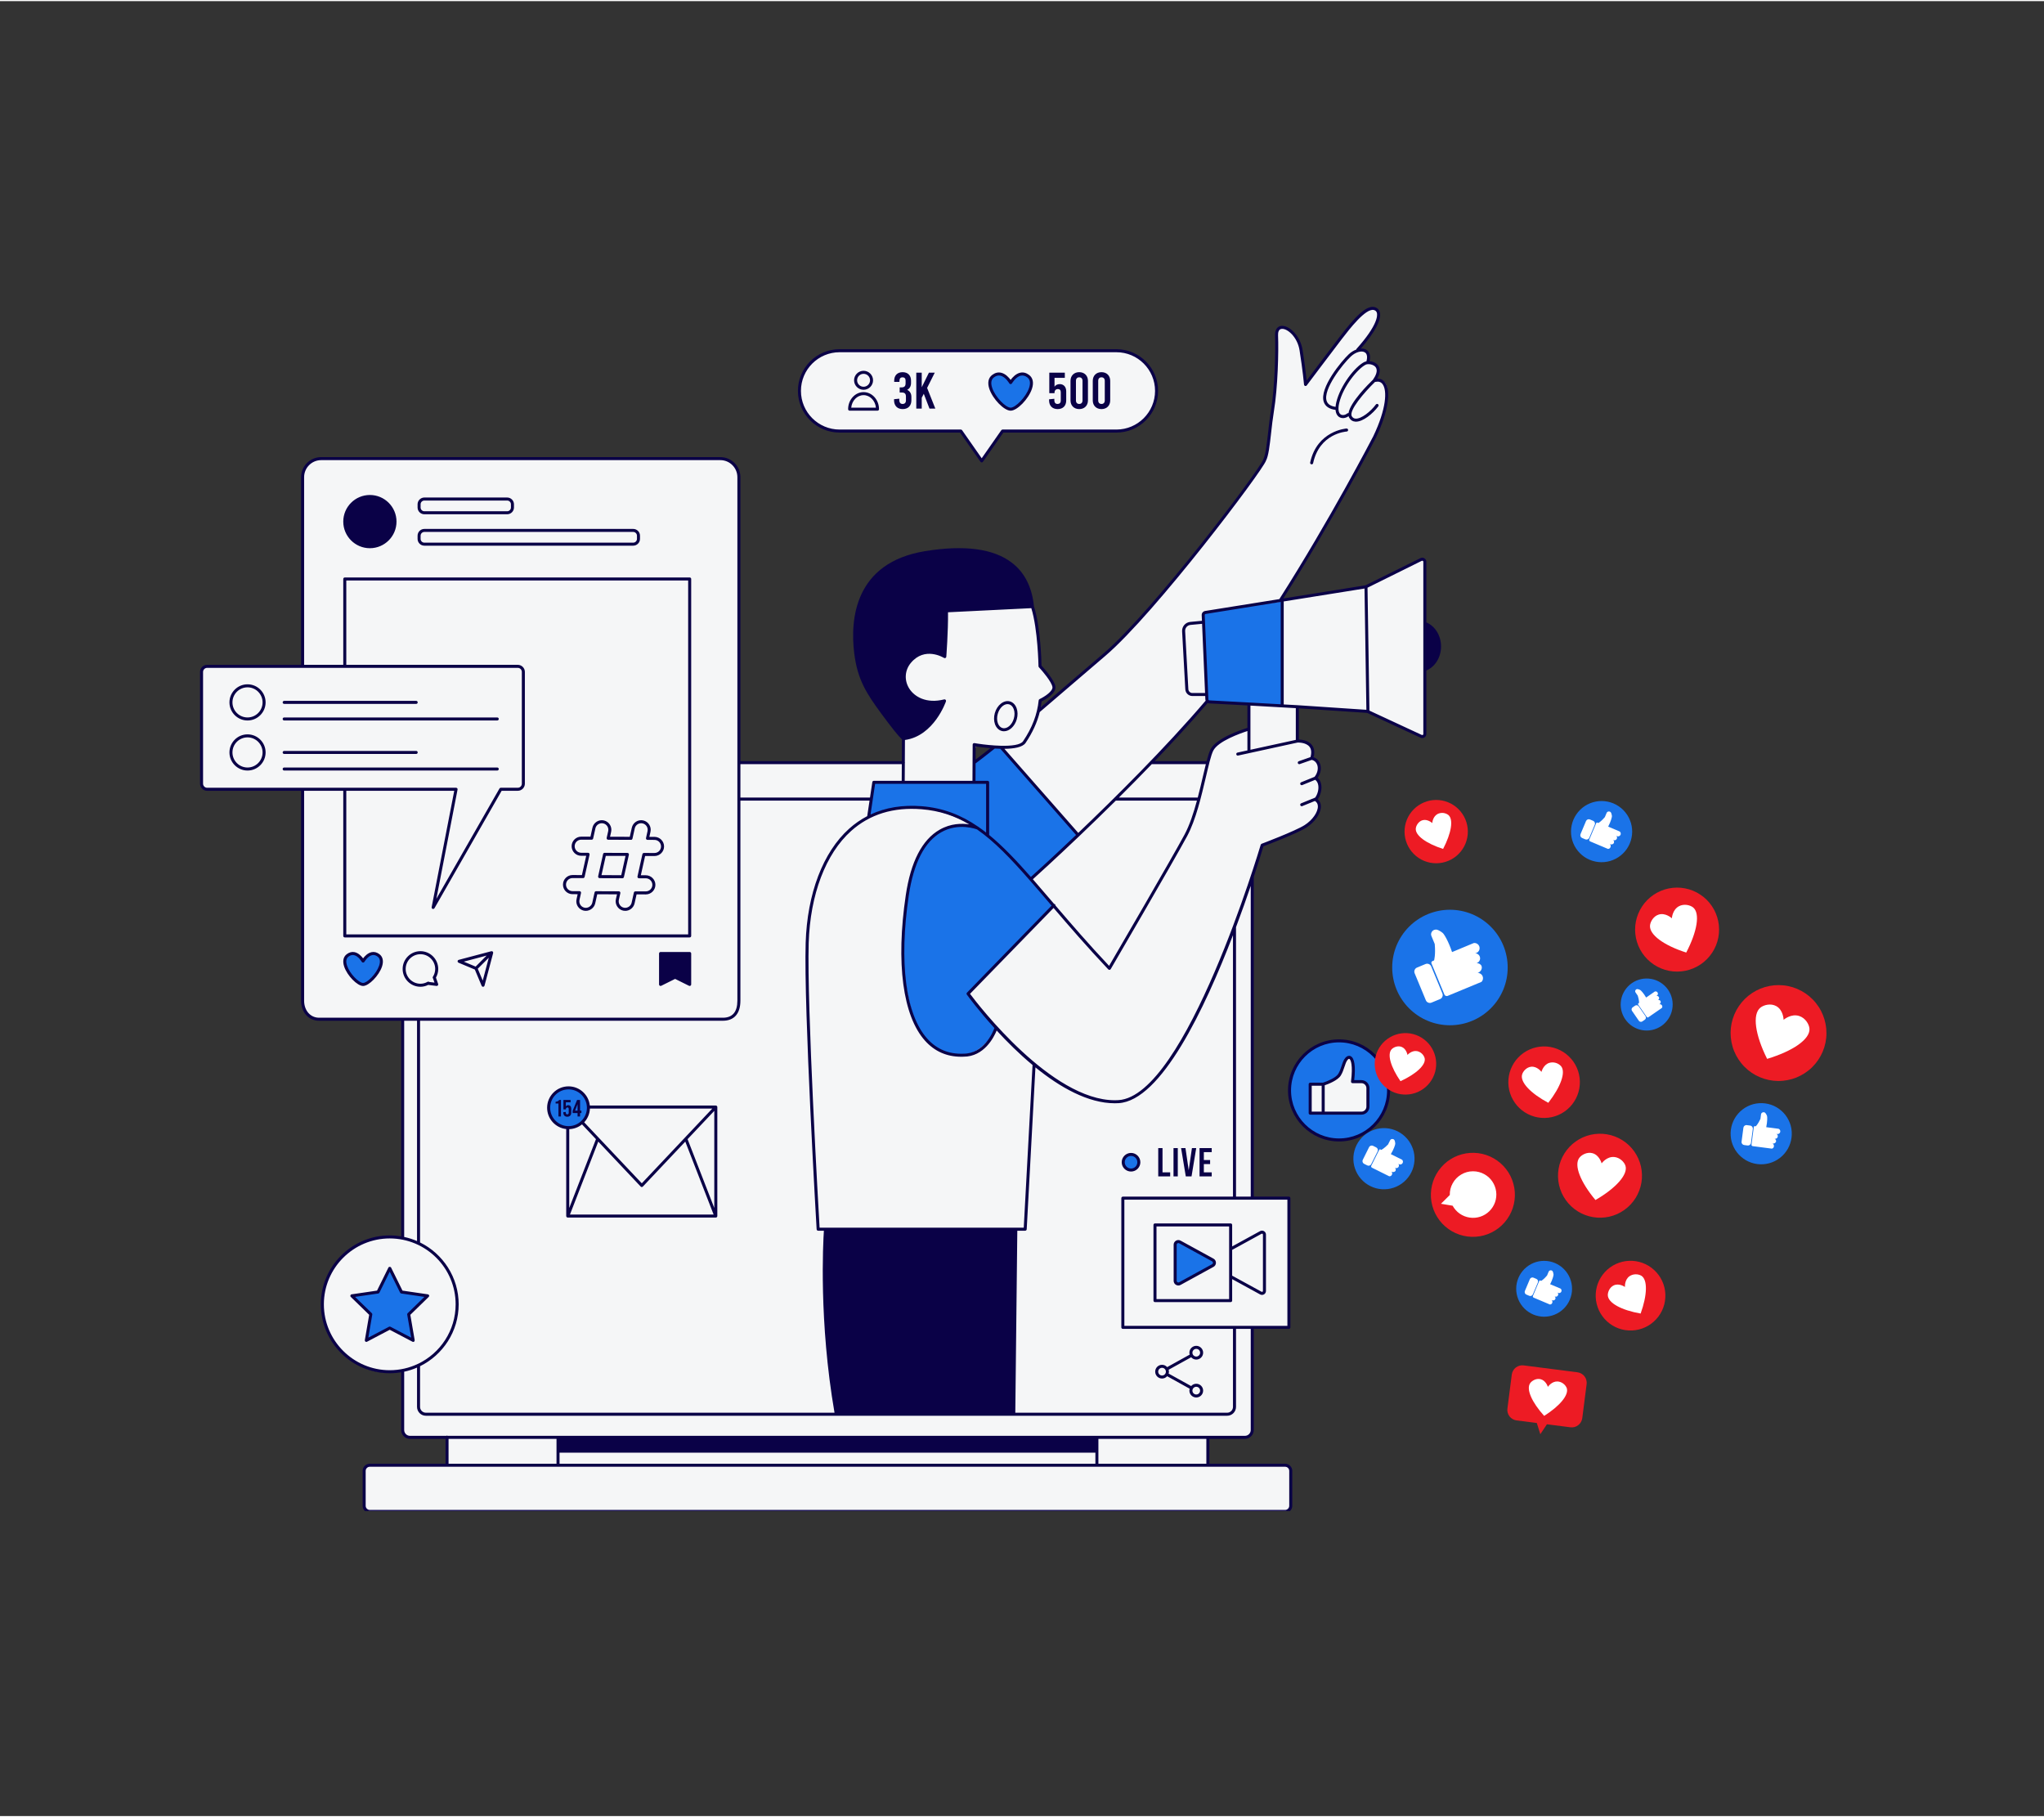 <svg xmlns="http://www.w3.org/2000/svg" xmlns:xlink="http://www.w3.org/1999/xlink" width="450" zoomAndPan="magnify" viewBox="0 0 337.92 300" height="400" preserveAspectRatio="xMidYMid meet"><rect x="0" y="0" width="337.92" height="300" fill="#333333" stroke="none"/><defs><clipPath id="17bbdd68ec"><path d="M 33 50.137 L 238 50.137 L 238 249.59 L 33 249.59 Z M 33 50.137 "></path></clipPath><clipPath id="cd9086f772"><path d="M 33 50.137 L 238.445 50.137 L 238.445 249.59 L 33 249.59 Z M 33 50.137 "></path></clipPath><clipPath id="ac630a5b6c"><path d="M 249 225 L 263 225 L 263 236.879 L 249 236.879 Z M 249 225 "></path></clipPath></defs><g id="120604c6de"><g clip-rule="nonzero" clip-path="url(#17bbdd68ec)"><path style=" stroke:none;fill-rule:nonzero;fill:#f5f6f7;fill-opacity:1;" d="M 235.395 102.848 L 235.559 92.676 C 235.559 92.676 235.535 92.051 234.289 92.641 C 233.047 93.23 225.832 96.926 225.832 96.926 L 211.652 99.07 L 214.02 95.301 L 218.098 88.512 C 218.098 88.512 222.836 80.508 224.648 76.816 C 226.461 73.125 228.184 70.762 229.047 66.941 C 229.805 63.812 229.211 62.188 227.352 62.688 C 227.672 61.859 228.535 59.738 226.102 59.758 C 226.598 58.98 226.355 57.289 224.441 57.945 C 224.57 57.512 224.75 57.312 224.75 57.312 C 224.75 57.312 226.773 54.848 227.629 53.082 C 228.484 51.312 227.562 50.699 226.781 50.785 C 226 50.875 224.379 52.105 221.969 55.266 C 219.559 58.43 215.82 63.195 215.82 63.195 L 215.359 59.453 C 215.359 59.453 215.359 57.355 214.652 56.238 C 213.945 55.117 213.328 53.688 211.652 54.07 C 210.547 54.324 211.191 56.227 211.051 59.152 C 210.984 60.578 210.516 66.148 210.109 69.57 C 209.703 72.996 209.277 75.34 209.277 75.34 C 209.277 75.34 208.461 77 206.973 79.043 C 205.484 81.09 199.238 89.555 192.309 97.742 C 185.375 105.93 181.98 108.555 171.742 117.035 C 171.891 116.199 171.965 115.602 171.965 115.602 C 171.965 115.602 174.074 114.727 174.238 113.484 C 174.406 112.242 171.938 109.938 171.938 109.938 C 171.938 109.938 171.715 104.031 170.68 100.082 C 156.777 100.77 156.477 100.785 156.477 100.785 L 156.195 108.352 C 156.195 108.352 154.359 106.691 151.5 108.242 C 148.637 109.793 149.414 113.234 150.75 114.547 C 152.086 115.863 154.391 116.152 156.152 115.664 C 155.156 118.383 153.844 120.746 149.363 121.91 C 149.352 124.07 149.336 125.312 149.328 125.879 L 122.156 125.879 L 122.156 78.691 C 122.156 76.996 120.781 75.621 119.086 75.621 L 53.098 75.621 C 51.402 75.621 50.027 76.996 50.027 78.691 L 50.027 109.957 L 34.242 109.957 C 33.734 109.957 33.32 110.371 33.32 110.879 L 33.32 129.359 C 33.32 129.867 33.734 130.277 34.242 130.277 L 50.027 130.277 L 50.027 165.215 C 50.027 166.914 51.402 168.289 53.098 168.289 L 66.57 168.289 L 66.57 204.371 C 60.766 203.648 53.547 206.867 53.27 215.699 C 53.078 221.809 59.707 228.301 66.57 226.312 L 66.57 236.184 C 66.57 236.855 67.113 237.402 67.785 237.402 L 73.91 237.402 L 73.91 242.012 L 61.422 242.012 C 60.75 242.012 60.203 242.559 60.203 243.23 L 60.203 248.434 C 60.203 249.105 60.75 249.648 61.422 249.648 L 212.176 249.648 C 212.848 249.648 213.391 249.105 213.391 248.434 L 213.391 243.23 C 213.391 242.559 212.848 242.012 212.176 242.012 L 199.688 242.012 L 199.688 237.402 L 205.809 237.402 C 206.48 237.402 207.027 236.855 207.027 236.184 L 207.027 219.223 L 213.082 219.223 L 213.082 197.863 L 207.027 197.863 L 207.027 144.148 C 207.543 142.887 208.285 140.961 208.664 139.52 C 211.707 138.316 216.168 136.992 217.398 134.949 C 218.629 132.906 217.484 131.98 217.484 131.98 C 217.484 131.98 219.273 130.602 217.484 128.422 C 218.457 127.387 218.215 125.746 217.078 125.152 C 217.215 124.559 217.449 122.539 214.504 122.309 C 214.477 120.418 214.477 116.762 214.477 116.762 L 226.148 117.438 L 233.168 120.695 L 235.219 121.555 C 235.219 121.555 235.559 121.762 235.559 120.52 C 235.559 119.281 235.691 110.434 235.691 110.434 C 235.691 110.434 237.98 109.719 237.98 106.445 C 237.98 103.168 235.395 102.848 235.395 102.848 Z M 199.562 115.73 C 201.324 115.906 206.477 116.18 206.477 116.18 L 206.477 120.316 C 206.477 120.316 202.477 121.297 200.707 123.281 C 200.055 124.016 199.809 124.965 199.762 125.879 L 190.266 125.879 C 191.891 124.207 198.703 117.172 199.562 115.73 Z M 160.895 125.52 L 161.352 122.945 L 164.137 123.266 L 161.215 125.746 L 161.277 125.879 L 160.961 125.879 Z M 181.34 239.758 L 92.254 239.758 L 92.254 237.402 L 181.34 237.402 Z M 108.207 138.395 L 107.043 138.391 L 107.297 137.258 C 107.457 136.539 107.004 135.828 106.285 135.668 C 105.566 135.512 104.855 135.961 104.695 136.68 L 104.316 138.383 L 100.543 138.371 L 100.789 137.258 C 100.949 136.539 100.496 135.828 99.781 135.668 C 99.062 135.512 98.352 135.961 98.191 136.68 L 97.816 138.363 L 96.09 138.359 C 96.09 138.359 96.09 138.359 96.086 138.359 C 95.355 138.359 94.758 138.953 94.754 139.688 C 94.754 140.422 95.348 141.02 96.082 141.023 L 97.223 141.027 L 96.402 144.711 L 94.66 144.703 C 94.656 144.703 94.656 144.703 94.656 144.703 C 93.922 144.703 93.324 145.297 93.324 146.031 C 93.32 146.77 93.914 147.367 94.652 147.367 L 95.812 147.371 L 95.559 148.504 C 95.398 149.223 95.852 149.934 96.57 150.094 C 96.668 150.117 96.766 150.129 96.863 150.129 C 97.473 150.129 98.023 149.703 98.16 149.086 L 98.539 147.379 L 102.312 147.391 L 102.066 148.504 C 101.906 149.223 102.359 149.934 103.078 150.094 C 103.176 150.117 103.273 150.129 103.367 150.129 C 103.977 150.129 104.527 149.703 104.668 149.086 L 105.039 147.402 L 106.766 147.406 C 106.766 147.406 106.766 147.406 106.77 147.406 C 107.504 147.406 108.098 146.812 108.102 146.078 C 108.102 145.344 107.508 144.746 106.773 144.742 L 105.633 144.738 L 106.453 141.055 L 108.195 141.059 C 108.199 141.059 108.199 141.059 108.203 141.059 C 108.934 141.059 109.531 140.465 109.535 139.73 C 109.535 138.996 108.941 138.398 108.207 138.395 Z M 102.906 144.73 L 99.133 144.719 L 99.949 141.035 L 103.727 141.047 Z M 138.805 71.066 L 158.852 71.066 L 162.297 76 L 165.742 71.066 L 184.566 71.066 C 188.23 71.066 191.207 68.094 191.207 64.426 C 191.207 60.758 188.23 57.785 184.566 57.785 L 138.805 57.785 C 135.141 57.785 132.164 60.758 132.164 64.426 C 132.164 68.094 135.141 71.066 138.805 71.066 Z M 221.109 186.887 C 224.625 186.887 227.477 184.035 227.477 180.516 C 227.477 177 224.625 174.148 221.109 174.148 C 217.59 174.148 214.738 177 214.738 180.516 C 214.738 184.035 217.59 186.887 221.109 186.887 Z M 221.109 186.887 "></path></g><path style=" stroke:none;fill-rule:nonzero;fill:#1a73e8;fill-opacity:1;" d="M 221.375 171.867 C 216.855 171.867 213.188 175.531 213.188 180.055 C 213.188 184.574 216.855 188.242 221.375 188.242 C 225.898 188.242 229.566 184.574 229.566 180.055 C 229.566 175.531 225.898 171.867 221.375 171.867 Z M 226.148 182.742 C 226.148 183.332 225.668 183.812 225.074 183.812 L 216.605 183.812 L 216.605 179.027 L 218.754 179.027 C 218.754 179.027 220.898 178.367 221.457 177.453 C 222.012 176.539 222.105 175.418 222.609 174.828 C 223.207 174.133 224.078 174.789 223.602 178.605 L 225.074 178.605 C 225.668 178.605 226.148 179.086 226.148 179.68 Z M 93.988 179.547 C 92.172 179.547 90.699 181.02 90.699 182.836 C 90.699 184.652 92.172 186.125 93.988 186.125 C 95.805 186.125 97.277 184.652 97.277 182.836 C 97.277 181.02 95.805 179.547 93.988 179.547 Z M 186.988 190.699 C 186.309 190.699 185.758 191.246 185.758 191.926 C 185.758 192.605 186.309 193.152 186.988 193.152 C 187.664 193.152 188.215 192.605 188.215 191.926 C 188.215 191.246 187.664 190.699 186.988 190.699 Z M 66.504 213.32 L 64.512 209.285 L 62.52 213.32 L 58.07 213.969 L 61.289 217.109 L 60.531 221.543 L 64.512 219.449 L 68.492 221.543 L 67.734 217.109 L 70.953 213.969 Z M 198.918 101.492 C 198.918 101.492 199.488 114.613 199.523 115.426 C 199.559 116.234 199.926 115.832 199.926 115.832 L 211.961 116.629 L 211.977 99.23 L 199.285 101.051 Z M 200.5 208.082 L 195.059 205.102 C 194.707 204.91 194.281 205.164 194.281 205.562 L 194.281 211.527 C 194.281 211.926 194.707 212.176 195.059 211.984 L 197.453 210.672 L 200.5 209.004 C 200.867 208.805 200.867 208.281 200.5 208.082 Z M 174.246 149.469 C 174.246 149.469 169.312 143.512 165.367 139.781 C 161.422 136.047 160.457 136.09 158.137 136.297 C 155.82 136.504 151.582 137.688 149.945 148.156 C 148.305 158.625 150.18 165.414 151.289 168.82 C 152.375 172.156 159.762 178.551 164.691 169.875 C 162.965 167.715 160.176 163.98 160.176 163.98 Z M 165.613 123.469 L 164.391 123.281 L 161.035 125.879 L 161.02 129.129 L 163.277 129.129 L 163.277 137.926 L 170.406 145.129 L 178.25 137.852 Z M 144.348 129.129 L 143.602 134.883 C 143.602 134.883 145.676 133.012 150.906 133.262 C 156.137 133.516 161.008 136.031 163.277 137.926 C 163.277 135.535 163.277 129.129 163.277 129.129 Z M 62.578 157.734 C 61.152 156.668 60.027 158.684 60.027 158.684 C 60.027 158.684 58.898 156.668 57.477 157.734 C 55.855 158.949 58.781 162.539 60.027 162.539 C 61.273 162.539 64.195 158.949 62.578 157.734 Z M 169.98 61.988 C 168.363 60.773 167.082 63.066 167.082 63.066 C 167.082 63.066 165.801 60.773 164.18 61.988 C 162.34 63.367 165.664 67.449 167.082 67.449 C 168.496 67.449 171.82 63.367 169.98 61.988 Z M 169.98 61.988 "></path><g clip-rule="nonzero" clip-path="url(#cd9086f772)"><path style=" stroke:none;fill-rule:nonzero;fill:#0a0147;fill-opacity:1;" d="M 238.238 106.668 C 238.238 104.879 237.266 103.312 235.809 102.691 L 235.809 92.676 C 235.809 92.438 235.688 92.223 235.488 92.102 C 235.285 91.977 235.039 91.965 234.828 92.07 C 231.84 93.555 226.203 96.352 225.758 96.562 L 212.16 98.738 C 220.484 85.633 227.402 72.297 227.473 72.16 C 227.473 72.16 227.473 72.156 227.473 72.156 C 227.477 72.156 227.477 72.156 227.477 72.152 C 229.473 67.988 230.051 64.387 228.949 62.98 C 228.633 62.578 228.199 62.387 227.684 62.402 C 228.336 61.246 228.109 60.543 227.773 60.141 C 227.438 59.742 226.902 59.555 226.418 59.52 C 226.691 58.359 226.234 57.844 225.91 57.641 C 225.648 57.473 225.324 57.41 224.977 57.43 C 227.328 54.727 228.441 52.594 228.113 51.402 C 228.004 51 227.73 50.723 227.324 50.594 C 225.922 50.156 224.023 52.176 221.414 55.578 C 220.09 57.301 217.086 61.289 216.02 62.707 C 215.922 61.797 215.711 59.98 215.34 57.641 C 214.969 55.293 213.121 53.562 211.84 53.68 C 211.148 53.75 210.758 54.344 210.797 55.27 C 210.902 57.965 210.758 63.785 210.113 67.719 C 209.914 68.926 209.777 70.156 209.645 71.348 C 209.43 73.246 209.23 75.039 208.832 75.781 C 208.305 77.406 190.652 100.812 182.43 107.832 C 180.336 109.617 178.457 111.23 176.738 112.707 C 175.039 114.164 173.504 115.484 172.059 116.715 C 172.117 116.402 172.164 116.086 172.199 115.766 C 172.758 115.484 174.656 114.438 174.484 113.297 C 174.32 112.219 172.594 110.281 172.188 109.836 C 172.168 109.004 172.016 103.402 170.938 100.062 C 170.629 96.891 169.406 94.461 167.305 92.844 C 164.273 90.5 159.441 89.855 152.941 90.914 C 141.184 92.832 140.551 102.312 141.223 107.793 C 141.754 112.133 143.25 114.434 145.652 117.707 C 147.414 120.105 148.516 121.477 149.109 122.02 L 149.09 125.629 L 122.406 125.629 L 122.406 78.691 C 122.406 76.863 120.918 75.371 119.086 75.371 L 53.098 75.371 C 51.266 75.371 49.777 76.863 49.777 78.691 L 49.777 109.711 L 34.246 109.711 C 33.598 109.707 33.07 110.234 33.07 110.883 L 33.07 129.352 C 33.07 130 33.598 130.527 34.246 130.527 L 49.777 130.527 L 49.777 165.215 C 49.777 167.141 51.027 168.539 52.754 168.539 L 66.32 168.539 L 66.32 204.18 C 65.707 204.078 65.078 204.023 64.434 204.023 C 58.152 204.023 53.043 209.133 53.043 215.414 C 53.043 221.695 58.152 226.805 64.434 226.805 C 65.078 226.805 65.707 226.75 66.32 226.648 L 66.32 236.184 C 66.32 236.992 66.977 237.652 67.789 237.652 L 73.66 237.652 L 73.66 241.762 L 61.141 241.762 C 60.484 241.762 59.953 242.293 59.953 242.949 L 59.953 248.715 C 59.953 249.367 60.484 249.898 61.141 249.898 L 212.457 249.898 C 213.109 249.898 213.641 249.367 213.641 248.715 L 213.641 242.949 C 213.641 242.293 213.109 241.762 212.457 241.762 L 199.938 241.762 L 199.938 237.652 L 205.809 237.652 C 206.617 237.652 207.277 236.992 207.277 236.184 L 207.277 219.473 L 213.086 219.473 C 213.223 219.473 213.332 219.363 213.332 219.223 L 213.332 197.863 C 213.332 197.727 213.223 197.613 213.086 197.613 L 207.277 197.613 L 207.277 144.75 C 208.148 142.113 208.703 140.266 208.871 139.707 C 209.699 139.395 214.461 137.566 215.941 136.625 C 217.406 135.695 218.406 134.23 218.371 133.059 C 218.359 132.586 218.18 132.199 217.848 131.926 C 218.312 131.277 218.551 130.344 218.438 129.562 C 218.363 129.059 218.16 128.652 217.84 128.375 C 218.336 127.672 218.492 126.816 218.242 126.086 C 218.059 125.555 217.68 125.164 217.176 124.98 C 217.379 124.133 217.281 123.449 216.879 122.941 C 216.289 122.195 215.227 122.074 214.727 122.059 L 214.727 116.898 L 225.98 117.648 C 226.004 117.648 226.023 117.652 226.047 117.664 L 234.844 121.75 C 235.055 121.852 235.297 121.832 235.492 121.707 C 235.691 121.582 235.809 121.371 235.809 121.137 L 235.809 110.648 C 237.266 110.027 238.238 108.461 238.238 106.668 Z M 214.227 122.113 L 206.727 123.746 L 206.727 116.445 L 214.227 116.867 Z M 159.84 164.215 C 160.031 164.48 161.754 166.828 164.398 169.746 C 164.121 170.5 162.66 173.984 159.277 173.984 C 156.867 174.086 154.863 173.246 153.301 171.508 C 149.719 167.52 148.605 158.898 150.238 147.855 C 151.035 142.492 152.832 138.969 155.586 137.391 C 158.488 135.727 161.469 136.895 161.5 136.906 C 161.508 136.91 161.516 136.906 161.523 136.91 C 164.391 138.902 167.102 141.73 170.219 145.293 C 170.223 145.293 170.223 145.293 170.223 145.293 C 170.223 145.297 170.223 145.297 170.223 145.297 C 171.258 146.477 172.332 147.734 173.477 149.074 C 173.602 149.219 173.727 149.367 173.852 149.512 L 159.863 163.895 C 159.777 163.98 159.766 164.117 159.84 164.215 Z M 185.633 197.613 C 185.496 197.613 185.383 197.727 185.383 197.863 L 185.383 219.223 C 185.383 219.363 185.496 219.473 185.633 219.473 L 203.84 219.473 L 203.84 232.363 C 203.84 232.898 203.406 233.332 202.875 233.332 L 167.852 233.332 L 168.184 203.246 L 169.488 203.246 C 169.621 203.246 169.73 203.141 169.738 203.012 L 171.18 176.246 C 175.215 179.52 179.859 182.18 184.301 182.18 C 184.508 182.18 184.719 182.172 184.93 182.16 C 191.969 181.754 199.188 166.527 203.84 154.391 L 203.84 197.613 Z M 69.445 225.641 C 73.219 223.785 75.828 219.898 75.828 215.414 C 75.828 210.93 73.219 207.043 69.445 205.188 L 69.445 168.539 L 119.5 168.539 C 121.375 168.539 122.406 167.359 122.406 165.215 L 122.406 132.148 L 143.758 132.148 L 143.371 134.719 C 142.305 135.277 141.305 135.965 140.383 136.793 C 136.062 140.66 133.441 147.539 133.195 155.672 C 132.867 166.516 134.988 202.648 135.008 203.012 C 135.016 203.145 135.125 203.246 135.258 203.246 L 136.207 203.246 C 136.078 205.234 135.367 218.293 137.965 233.332 L 70.41 233.332 C 69.879 233.332 69.445 232.898 69.445 232.363 Z M 149.32 129.379 L 161.016 129.379 C 161.02 129.379 161.02 129.379 161.02 129.379 L 163.027 129.379 L 163.027 137.434 C 162.613 137.109 162.199 136.801 161.781 136.512 C 161.754 136.484 161.727 136.457 161.688 136.441 C 161.684 136.441 161.676 136.438 161.672 136.438 C 158.895 134.535 155.945 133.363 152.395 133.078 C 149.23 132.828 146.395 133.289 143.918 134.449 L 144.676 129.379 Z M 161.285 126.004 C 162.02 125.465 162.809 124.844 163.574 124.242 C 163.879 124 164.176 123.766 164.461 123.543 C 164.766 123.562 165.074 123.578 165.383 123.586 L 177.898 137.832 C 174.016 141.531 171.156 144.121 170.43 144.773 C 168.016 142.031 165.797 139.688 163.527 137.828 L 163.527 129.129 C 163.527 128.992 163.414 128.879 163.277 128.879 L 161.27 128.879 Z M 161.289 125.379 L 161.301 123.191 C 161.777 123.266 162.68 123.398 163.723 123.488 C 163.57 123.609 163.422 123.723 163.266 123.848 C 162.605 124.367 161.93 124.898 161.289 125.379 Z M 169.25 202.746 L 135.496 202.746 C 135.312 199.598 133.383 166.047 133.695 155.688 C 133.938 147.691 136.496 140.941 140.715 137.164 C 143.789 134.41 147.703 133.203 152.355 133.578 C 155.344 133.816 157.867 134.672 160.238 136.082 C 159.016 135.898 157.188 135.902 155.344 136.957 C 152.449 138.613 150.566 142.254 149.746 147.785 C 148.09 158.977 149.25 167.742 152.93 171.84 C 154.508 173.602 156.52 174.488 158.898 174.488 C 159.027 174.488 159.156 174.488 159.289 174.48 C 162.684 174.48 164.297 171.309 164.773 170.156 C 166.453 171.984 168.477 174.004 170.703 175.855 Z M 174.418 149.289 C 174.375 149.246 174.32 149.223 174.262 149.223 C 174.129 149.062 173.988 148.902 173.859 148.75 C 172.777 147.488 171.75 146.285 170.758 145.148 C 171.488 144.492 174.418 141.84 178.398 138.051 C 178.402 138.047 178.406 138.043 178.414 138.039 C 178.418 138.035 178.422 138.023 178.43 138.02 C 180.262 136.273 182.312 134.289 184.473 132.148 L 197.883 132.148 C 197.328 134.199 196.66 136.227 195.82 137.789 C 193.688 141.746 184.707 157.156 183.359 159.465 C 179.941 155.836 177.059 152.492 174.492 149.488 C 174.496 149.418 174.477 149.344 174.418 149.289 Z M 198.016 131.648 L 184.977 131.648 C 186.746 129.891 188.578 128.035 190.414 126.125 L 199.355 126.125 C 199.203 126.734 199.043 127.41 198.871 128.145 C 198.613 129.246 198.332 130.445 198.016 131.648 Z M 199.484 125.629 L 190.895 125.629 C 193.91 122.48 196.918 119.211 199.652 116.012 C 199.73 116.051 199.82 116.078 199.914 116.082 L 206.227 116.418 L 206.227 120.129 C 205.309 120.414 201.07 121.805 200.129 123.684 C 199.914 124.113 199.703 124.785 199.484 125.629 Z M 199.227 114.367 L 197.129 114.367 C 196.773 114.367 196.48 114.09 196.461 113.734 L 195.93 104.145 C 195.898 103.613 196.289 103.16 196.82 103.109 L 198.73 102.93 Z M 206.492 115.934 C 206.492 115.934 206.488 115.934 206.488 115.934 L 199.941 115.582 C 199.848 115.578 199.777 115.504 199.773 115.414 L 199.168 101.48 C 199.164 101.387 199.23 101.309 199.324 101.297 L 211.73 99.312 L 211.73 116.227 Z M 226.977 62.586 C 226.277 63.258 223.207 66.301 222.941 68.105 C 222.867 68.086 222.785 68.102 222.723 68.156 C 222.379 68.434 221.941 68.5 221.66 68.324 C 221.27 68.078 221.176 67.383 221.406 66.414 C 222.066 63.656 224.492 60.715 225.809 60.078 C 225.91 60.031 226.062 60.004 226.238 60.004 C 226.621 60.004 227.113 60.137 227.391 60.465 C 227.883 61.047 227.422 61.957 226.977 62.586 Z M 225.645 58.062 C 226.016 58.297 226.102 58.82 225.902 59.539 C 225.785 59.562 225.68 59.59 225.594 59.629 C 224.016 60.395 221.578 63.539 220.922 66.297 C 220.852 66.59 220.82 66.836 220.801 67.066 C 219.996 66.949 219.508 66.633 219.328 66.102 C 218.676 64.195 221.965 60.008 223.328 58.734 C 224.105 58.008 225.102 57.719 225.645 58.062 Z M 177.062 113.086 C 178.785 111.609 180.664 109.996 182.754 108.211 C 191.016 101.16 208.773 77.574 209.289 75.977 C 209.715 75.191 209.914 73.434 210.141 71.402 C 210.273 70.219 210.41 68.996 210.605 67.801 C 211.254 63.832 211.402 57.965 211.293 55.25 C 211.277 54.789 211.363 54.23 211.891 54.176 C 212.848 54.086 214.5 55.531 214.848 57.719 C 215.383 61.09 215.586 63.367 215.586 63.391 C 215.598 63.492 215.668 63.578 215.766 63.609 C 215.867 63.637 215.973 63.602 216.035 63.52 C 216.078 63.465 220.195 57.984 221.809 55.883 C 223.113 54.184 225.836 50.648 227.176 51.07 C 227.418 51.148 227.566 51.297 227.633 51.531 C 227.738 51.926 227.816 53.516 224.262 57.484 C 224.234 57.52 224.219 57.559 224.207 57.602 C 223.789 57.758 223.367 58.016 222.984 58.371 C 221.844 59.438 218.059 63.938 218.855 66.262 C 219.105 66.992 219.762 67.43 220.797 67.566 C 220.855 68.266 221.16 68.602 221.395 68.746 C 221.832 69.027 222.449 68.969 222.953 68.605 C 222.973 68.699 223.004 68.781 223.051 68.859 C 223.281 69.258 223.637 69.484 224.086 69.512 C 224.113 69.512 224.145 69.512 224.176 69.512 C 225.344 69.512 226.934 68.223 227.867 66.977 C 227.949 66.867 227.926 66.711 227.816 66.625 C 227.707 66.547 227.551 66.566 227.465 66.676 C 226.598 67.844 225.062 69.066 224.113 69.012 C 223.836 68.996 223.629 68.863 223.484 68.613 C 222.953 67.691 225.535 64.672 227.332 62.934 C 227.355 62.938 227.379 62.938 227.402 62.934 C 227.906 62.828 228.285 62.941 228.555 63.289 C 229.363 64.32 229.207 67.395 227.027 71.938 C 226.902 72.18 219.887 85.691 211.504 98.844 L 199.25 100.801 C 198.902 100.852 198.652 101.152 198.668 101.5 L 198.711 102.43 L 196.773 102.613 C 195.977 102.688 195.387 103.375 195.43 104.172 L 195.961 113.762 C 195.996 114.379 196.508 114.863 197.129 114.863 L 199.25 114.863 L 199.273 115.438 C 199.277 115.504 199.297 115.57 199.32 115.633 C 192.641 123.457 184.297 131.734 178.262 137.488 L 166.051 123.59 C 167.621 123.574 169.062 123.34 169.555 122.613 C 170.691 120.926 171.465 119.246 171.891 117.516 C 173.473 116.168 175.172 114.711 177.062 113.086 Z M 171.688 109.941 C 171.691 110 171.715 110.062 171.754 110.105 C 172.336 110.727 173.863 112.523 173.992 113.371 C 174.094 114.047 172.738 114.961 171.859 115.375 C 171.781 115.414 171.727 115.488 171.719 115.578 C 171.484 117.902 170.641 120.113 169.141 122.332 C 168.719 122.961 167.184 123.121 165.516 123.086 C 165.512 123.086 165.508 123.086 165.5 123.086 C 165.145 123.078 164.781 123.059 164.422 123.035 C 164.422 123.035 164.418 123.035 164.418 123.035 C 163.113 122.949 161.855 122.781 161.098 122.648 C 161.023 122.637 160.949 122.656 160.895 122.703 C 160.836 122.75 160.805 122.82 160.805 122.895 L 160.77 128.879 L 149.57 128.879 L 149.59 125.98 C 149.602 125.949 149.609 125.914 149.609 125.879 C 149.609 125.84 149.602 125.809 149.59 125.777 L 149.609 122.129 C 154.426 121.457 156.371 115.801 156.391 115.742 C 156.418 115.656 156.398 115.562 156.336 115.492 C 156.273 115.426 156.184 115.398 156.094 115.422 C 153.148 116.168 151.18 114.984 150.32 113.629 C 149.469 112.281 149.566 110.625 150.57 109.406 C 152.859 106.629 155.934 108.484 156.062 108.566 C 156.137 108.609 156.23 108.613 156.309 108.574 C 156.387 108.535 156.438 108.461 156.445 108.371 C 156.445 108.332 156.762 104.262 156.73 101.02 L 170.5 100.34 C 171.582 103.828 171.688 109.879 171.688 109.941 Z M 149.09 126.125 L 149.074 128.879 L 144.461 128.879 C 144.336 128.879 144.23 128.973 144.215 129.094 L 143.832 131.648 L 122.406 131.648 L 122.406 126.125 Z M 33.57 129.352 L 33.57 110.883 C 33.57 110.512 33.875 110.207 34.246 110.207 L 85.602 110.207 C 85.973 110.207 86.273 110.512 86.273 110.883 L 86.273 129.352 C 86.273 129.723 85.973 130.027 85.602 130.027 L 82.789 130.027 C 82.699 130.027 82.617 130.074 82.574 130.152 L 72.141 148.379 L 75.645 130.324 C 75.66 130.25 75.641 130.176 75.594 130.117 C 75.547 130.062 75.477 130.027 75.402 130.027 L 34.246 130.027 C 33.875 130.027 33.57 129.723 33.57 129.352 Z M 57.25 130.527 L 75.098 130.527 L 71.363 149.766 C 71.34 149.887 71.41 150.004 71.523 150.047 C 71.551 150.059 71.582 150.062 71.609 150.062 C 71.695 150.062 71.781 150.016 71.828 149.938 L 82.934 130.527 L 85.602 130.527 C 86.246 130.527 86.773 130 86.773 129.352 L 86.773 110.883 C 86.773 110.234 86.246 109.707 85.602 109.707 L 57.25 109.707 L 57.25 95.766 L 113.77 95.766 L 113.77 154.266 L 57.25 154.266 Z M 50.277 165.215 L 50.277 130.527 L 56.75 130.527 L 56.75 154.516 C 56.75 154.656 56.863 154.766 57 154.766 L 114.02 154.766 C 114.16 154.766 114.27 154.656 114.27 154.516 L 114.27 95.516 C 114.27 95.379 114.16 95.266 114.02 95.266 L 57 95.266 C 56.863 95.266 56.75 95.379 56.75 95.516 L 56.75 109.707 L 50.277 109.707 L 50.277 78.691 C 50.277 77.137 51.543 75.871 53.098 75.871 L 119.086 75.871 C 120.641 75.871 121.906 77.137 121.906 78.691 L 121.906 165.215 C 121.906 167.09 121.098 168.039 119.5 168.039 L 52.754 168.039 C 51.316 168.039 50.277 166.852 50.277 165.215 Z M 66.82 168.539 L 68.945 168.539 L 68.945 204.957 C 68.266 204.664 67.555 204.434 66.82 204.277 Z M 53.543 215.414 C 53.543 209.41 58.43 204.523 64.434 204.523 C 70.441 204.523 75.328 209.406 75.328 215.414 C 75.328 219.75 72.781 223.5 69.105 225.254 C 69.098 225.254 69.094 225.258 69.09 225.258 C 67.676 225.93 66.098 226.305 64.434 226.305 C 58.43 226.305 53.543 221.418 53.543 215.414 Z M 74.156 237.652 L 92.004 237.652 L 92.004 241.762 L 74.156 241.762 Z M 92.504 241.762 L 92.504 239.938 L 181.094 239.938 L 181.094 241.762 Z M 213.141 242.949 L 213.141 248.715 C 213.141 249.094 212.836 249.398 212.457 249.398 L 61.141 249.398 C 60.762 249.398 60.453 249.094 60.453 248.715 L 60.453 242.949 C 60.453 242.57 60.762 242.262 61.141 242.262 L 212.457 242.262 C 212.836 242.262 213.141 242.57 213.141 242.949 Z M 199.438 241.762 L 181.59 241.762 L 181.59 237.652 L 199.438 237.652 Z M 206.777 236.184 C 206.777 236.719 206.344 237.152 205.809 237.152 L 74.031 237.152 C 73.996 237.129 73.953 237.113 73.91 237.113 C 73.863 237.113 73.82 237.129 73.785 237.152 L 67.785 237.152 C 67.254 237.152 66.82 236.719 66.82 236.184 L 66.82 226.551 C 67.555 226.395 68.266 226.164 68.945 225.871 L 68.945 232.363 C 68.945 233.176 69.602 233.832 70.41 233.832 L 202.875 233.832 C 203.684 233.832 204.34 233.176 204.34 232.363 L 204.34 219.473 L 206.777 219.473 Z M 212.836 218.973 L 185.883 218.973 L 185.883 198.113 L 212.836 198.113 Z M 206.777 197.613 L 204.34 197.613 L 204.34 153.074 C 205.277 150.574 206.098 148.242 206.777 146.242 Z M 216.488 123.25 C 216.801 123.648 216.855 124.227 216.656 124.961 L 214.719 125.641 C 214.586 125.688 214.52 125.828 214.562 125.961 C 214.602 126.062 214.695 126.125 214.801 126.125 C 214.828 126.125 214.855 126.121 214.883 126.113 L 216.875 125.414 C 217.301 125.523 217.621 125.816 217.77 126.246 C 217.98 126.863 217.805 127.629 217.328 128.219 L 215.109 129.121 C 214.98 129.172 214.918 129.32 214.973 129.445 C 215.012 129.543 215.105 129.602 215.203 129.602 C 215.234 129.602 215.266 129.598 215.297 129.582 L 217.441 128.711 C 217.77 128.961 217.898 129.34 217.941 129.633 C 218.043 130.312 217.828 131.117 217.418 131.664 C 217.41 131.664 217.398 131.664 217.391 131.668 L 215.109 132.598 C 214.98 132.648 214.918 132.797 214.973 132.922 C 215.012 133.02 215.105 133.078 215.203 133.078 C 215.234 133.078 215.266 133.074 215.297 133.059 L 217.383 132.211 C 217.695 132.395 217.863 132.684 217.875 133.07 C 217.902 134.059 216.977 135.375 215.676 136.203 C 214.125 137.188 208.633 139.266 208.578 139.285 C 208.504 139.312 208.449 139.375 208.426 139.449 C 208.305 139.863 196.051 181.016 184.898 181.66 C 184.703 181.672 184.508 181.68 184.312 181.68 C 173.832 181.68 161.727 165.906 160.367 164.09 L 174.18 149.895 C 176.789 152.945 179.73 156.352 183.227 160.051 C 183.281 160.105 183.355 160.137 183.438 160.125 C 183.516 160.117 183.586 160.07 183.625 160.004 C 183.727 159.828 193.957 142.293 196.258 138.027 C 197.695 135.359 198.617 131.422 199.359 128.258 C 199.812 126.324 200.203 124.652 200.574 123.906 C 201.371 122.312 205.109 121.012 206.227 120.652 L 206.227 123.793 C 206.227 123.816 206.234 123.836 206.238 123.852 L 204.578 124.215 C 204.445 124.246 204.359 124.379 204.387 124.512 C 204.418 124.648 204.547 124.734 204.684 124.703 L 214.52 122.555 C 214.531 122.555 215.887 122.488 216.488 123.25 Z M 214.492 116.379 C 214.492 116.379 214.492 116.383 214.488 116.383 C 214.488 116.383 214.488 116.383 214.488 116.379 L 212.227 116.254 L 212.227 99.23 L 225.586 97.094 L 225.895 117.141 Z M 235.309 121.137 C 235.309 121.227 235.25 121.273 235.227 121.289 C 235.199 121.305 235.133 121.336 235.055 121.297 L 226.398 117.277 L 226.082 96.957 C 226.594 96.711 228.398 95.82 235.051 92.516 C 235.129 92.477 235.199 92.508 235.223 92.523 C 235.25 92.539 235.309 92.586 235.309 92.676 Z M 165.598 120.637 C 165.723 120.672 165.852 120.688 165.984 120.688 C 166.871 120.688 167.766 119.879 168.098 118.703 C 168.277 118.066 168.266 117.414 168.066 116.867 C 167.855 116.289 167.465 115.895 166.965 115.754 C 165.969 115.477 164.844 116.34 164.465 117.688 C 164.289 118.324 164.301 118.977 164.496 119.523 C 164.707 120.102 165.098 120.496 165.598 120.637 Z M 164.949 117.82 C 165.215 116.867 165.906 116.199 166.57 116.199 C 166.656 116.199 166.746 116.211 166.832 116.234 C 167.172 116.332 167.445 116.617 167.598 117.039 C 167.762 117.488 167.766 118.031 167.617 118.57 C 167.312 119.648 166.473 120.363 165.73 120.156 C 165.391 120.059 165.121 119.777 164.969 119.355 C 164.805 118.902 164.797 118.359 164.949 117.82 Z M 93.609 186.441 L 93.609 200.82 C 93.609 200.82 93.613 200.824 93.613 200.824 C 93.613 200.844 93.617 200.867 93.625 200.887 C 93.629 200.898 93.629 200.91 93.633 200.918 C 93.637 200.934 93.648 200.941 93.656 200.957 C 93.664 200.969 93.672 200.984 93.688 201 C 93.691 201.004 93.703 201.008 93.707 201.012 C 93.727 201.027 93.746 201.043 93.77 201.051 C 93.77 201.051 93.77 201.051 93.77 201.055 C 93.801 201.066 93.832 201.07 93.859 201.07 L 118.34 201.07 C 118.371 201.07 118.398 201.066 118.43 201.055 C 118.43 201.051 118.43 201.051 118.434 201.051 C 118.453 201.043 118.473 201.027 118.492 201.012 C 118.5 201.008 118.508 201.004 118.516 201 C 118.527 200.984 118.535 200.969 118.543 200.957 C 118.551 200.941 118.562 200.934 118.566 200.918 C 118.574 200.91 118.574 200.898 118.574 200.887 C 118.582 200.867 118.59 200.844 118.59 200.824 C 118.59 200.824 118.59 200.82 118.59 200.82 L 118.59 182.805 C 118.59 182.805 118.59 182.801 118.59 182.801 C 118.59 182.781 118.582 182.766 118.578 182.746 C 118.574 182.734 118.574 182.719 118.566 182.707 C 118.566 182.699 118.559 182.695 118.555 182.688 C 118.543 182.664 118.531 182.645 118.512 182.625 C 118.504 182.617 118.496 182.613 118.488 182.609 C 118.469 182.594 118.453 182.582 118.43 182.574 C 118.414 182.566 118.395 182.566 118.375 182.562 C 118.363 182.562 118.352 182.555 118.34 182.555 L 97.512 182.555 C 97.328 180.773 95.82 179.383 93.992 179.383 C 92.039 179.383 90.453 180.969 90.453 182.922 C 90.453 184.746 91.836 186.25 93.609 186.441 Z M 96.219 185.668 L 98.527 188.113 L 94.109 199.488 L 94.109 186.457 C 94.906 186.43 95.641 186.141 96.219 185.668 Z M 97.523 183.055 L 117.762 183.055 L 113.211 187.879 L 106.102 195.41 L 96.582 185.328 C 97.141 184.727 97.492 183.93 97.523 183.055 Z M 105.918 195.945 C 105.965 195.996 106.031 196.027 106.102 196.027 C 106.168 196.027 106.234 195.996 106.281 195.945 L 113.293 188.516 L 117.977 200.57 L 94.227 200.57 L 98.906 188.516 Z M 113.672 188.113 L 118.09 183.434 L 118.09 199.488 Z M 93.992 179.883 C 95.633 179.883 96.969 181.188 97.027 182.812 C 97.027 182.816 97.027 182.832 97.027 182.848 C 97.031 182.871 97.031 182.895 97.031 182.922 C 97.031 184.598 95.668 185.961 93.992 185.961 L 93.926 185.961 C 93.926 185.961 93.875 185.957 93.871 185.957 C 92.25 185.891 90.953 184.559 90.953 182.922 C 90.953 181.246 92.316 179.883 93.992 179.883 Z M 92.324 184.367 L 92.738 184.367 L 92.738 181.629 L 92.449 181.629 C 92.367 181.777 92.176 181.906 91.855 181.93 L 91.855 182.219 L 92.324 182.219 Z M 93.785 184.406 C 94.191 184.406 94.438 184.152 94.438 183.738 L 94.438 183.051 C 94.438 182.719 94.25 182.5 93.941 182.5 C 93.754 182.5 93.605 182.594 93.547 182.699 L 93.547 182.02 L 94.332 182.02 L 94.332 181.629 L 93.148 181.629 L 93.148 183.191 L 93.547 183.191 L 93.547 183.145 C 93.547 182.977 93.656 182.875 93.805 182.875 C 93.938 182.875 94.023 182.953 94.023 183.113 L 94.023 183.746 C 94.023 183.926 93.93 184.016 93.777 184.016 C 93.625 184.016 93.531 183.926 93.531 183.707 L 93.531 183.617 L 93.133 183.656 L 93.133 183.738 C 93.133 184.152 93.379 184.406 93.785 184.406 Z M 95.484 184.367 L 95.898 184.367 L 95.898 183.793 L 96.121 183.793 L 96.121 183.402 L 95.898 183.402 L 95.898 181.629 L 95.406 181.629 L 94.676 183.422 L 94.676 183.793 L 95.484 183.793 Z M 95.066 183.402 L 95.484 182.328 L 95.484 183.402 Z M 61.148 81.633 C 58.723 81.633 56.75 83.605 56.75 86.031 C 56.75 88.457 58.723 90.43 61.148 90.43 C 63.578 90.43 65.551 88.457 65.551 86.031 C 65.551 83.605 63.578 81.633 61.148 81.633 Z M 104.68 87.242 L 70.156 87.242 C 69.539 87.242 69.035 87.742 69.035 88.363 L 69.035 88.891 C 69.035 89.508 69.539 90.012 70.156 90.012 L 104.68 90.012 C 105.301 90.012 105.805 89.508 105.805 88.891 L 105.805 88.363 C 105.805 87.742 105.301 87.242 104.68 87.242 Z M 105.305 88.891 C 105.305 89.234 105.023 89.512 104.68 89.512 L 70.156 89.512 C 69.816 89.512 69.535 89.234 69.535 88.891 L 69.535 88.363 C 69.535 88.02 69.816 87.738 70.156 87.738 L 104.68 87.738 C 105.023 87.738 105.305 88.02 105.305 88.363 Z M 70.156 84.82 L 83.844 84.82 C 84.465 84.82 84.969 84.32 84.969 83.699 L 84.969 83.172 C 84.969 82.555 84.465 82.051 83.844 82.051 L 70.156 82.051 C 69.539 82.051 69.035 82.555 69.035 83.172 L 69.035 83.699 C 69.035 84.32 69.539 84.82 70.156 84.82 Z M 69.535 83.172 C 69.535 82.828 69.816 82.551 70.156 82.551 L 83.844 82.551 C 84.188 82.551 84.469 82.828 84.469 83.172 L 84.469 83.699 C 84.469 84.043 84.188 84.324 83.844 84.324 L 70.156 84.324 C 69.816 84.324 69.535 84.043 69.535 83.699 Z M 109.316 162.762 L 111.613 161.621 L 113.91 162.762 C 113.945 162.777 113.984 162.789 114.023 162.789 C 114.066 162.789 114.113 162.773 114.152 162.75 C 114.227 162.703 114.27 162.625 114.27 162.539 L 114.27 157.422 C 114.27 157.285 114.16 157.172 114.023 157.172 L 109.207 157.172 C 109.07 157.172 108.957 157.285 108.957 157.422 L 108.957 162.539 C 108.957 162.625 109 162.703 109.074 162.75 C 109.148 162.797 109.238 162.797 109.316 162.762 Z M 62.727 157.535 C 62.309 157.223 61.871 157.109 61.426 157.203 C 60.785 157.34 60.293 157.875 60.027 158.23 C 59.762 157.875 59.27 157.34 58.629 157.203 C 58.184 157.109 57.746 157.223 57.328 157.535 C 56.754 157.965 56.602 158.695 56.902 159.59 C 57.398 161.082 59.062 162.789 60.027 162.789 C 60.988 162.789 62.652 161.082 63.152 159.59 C 63.449 158.695 63.301 157.965 62.727 157.535 Z M 62.68 159.43 C 62.227 160.781 60.715 162.289 60.027 162.289 C 59.34 162.289 57.824 160.781 57.375 159.43 C 57.145 158.734 57.227 158.23 57.625 157.934 C 57.859 157.758 58.09 157.672 58.32 157.672 C 58.391 157.672 58.457 157.68 58.523 157.691 C 59.262 157.848 59.805 158.797 59.809 158.805 C 59.898 158.961 60.156 158.961 60.246 158.805 C 60.25 158.797 60.789 157.848 61.527 157.691 C 61.832 157.629 62.125 157.707 62.426 157.934 C 62.824 158.23 62.91 158.734 62.68 159.43 Z M 69.508 162.922 C 69.949 162.922 70.383 162.816 70.797 162.613 L 72.168 162.785 C 72.254 162.797 72.34 162.762 72.391 162.695 C 72.445 162.629 72.461 162.539 72.434 162.457 L 72.07 161.406 C 72.32 160.965 72.449 160.477 72.449 159.98 C 72.449 158.359 71.129 157.039 69.508 157.039 C 67.887 157.039 66.566 158.359 66.566 159.98 C 66.566 161.602 67.887 162.922 69.508 162.922 Z M 69.508 157.539 C 70.852 157.539 71.949 158.633 71.949 159.98 C 71.949 160.43 71.816 160.879 71.57 161.27 C 71.516 161.359 71.527 161.465 71.59 161.543 L 71.832 162.238 L 70.961 162.129 C 70.883 162.066 70.773 162.055 70.684 162.105 C 70.305 162.316 69.91 162.422 69.508 162.422 C 68.16 162.422 67.066 161.324 67.066 159.98 C 67.066 158.633 68.16 157.539 69.508 157.539 Z M 75.809 158.945 L 78.5 160.074 L 79.629 162.77 C 79.668 162.859 79.762 162.922 79.859 162.922 C 79.867 162.922 79.871 162.922 79.879 162.922 C 79.984 162.914 80.074 162.84 80.102 162.734 L 81.527 157.352 C 81.527 157.344 81.527 157.34 81.527 157.332 C 81.531 157.301 81.531 157.273 81.527 157.246 C 81.523 157.234 81.523 157.223 81.52 157.215 C 81.508 157.176 81.492 157.141 81.461 157.113 C 81.434 157.082 81.398 157.066 81.359 157.055 C 81.352 157.051 81.344 157.051 81.332 157.047 C 81.301 157.043 81.273 157.043 81.242 157.047 C 81.234 157.047 81.227 157.047 81.223 157.047 L 75.84 158.473 C 75.734 158.5 75.66 158.59 75.652 158.695 C 75.648 158.805 75.707 158.902 75.809 158.945 Z M 79.809 161.898 L 78.984 159.941 L 80.809 158.121 Z M 80.453 157.766 L 78.633 159.59 L 76.676 158.77 Z M 40.922 112.926 C 39.273 112.926 37.934 114.266 37.934 115.914 C 37.934 117.562 39.273 118.906 40.922 118.906 C 42.57 118.906 43.91 117.562 43.91 115.914 C 43.91 114.266 42.57 112.926 40.922 112.926 Z M 40.922 118.406 C 39.547 118.406 38.43 117.289 38.43 115.914 C 38.43 114.543 39.547 113.426 40.922 113.426 C 42.293 113.426 43.41 114.543 43.41 115.914 C 43.41 117.289 42.293 118.406 40.922 118.406 Z M 46.98 118.906 L 82.207 118.906 C 82.344 118.906 82.457 118.793 82.457 118.656 C 82.457 118.516 82.344 118.406 82.207 118.406 L 46.98 118.406 C 46.844 118.406 46.73 118.516 46.73 118.656 C 46.73 118.793 46.844 118.906 46.98 118.906 Z M 46.98 116.164 L 68.809 116.164 C 68.945 116.164 69.055 116.055 69.055 115.914 C 69.055 115.777 68.945 115.664 68.809 115.664 L 46.98 115.664 C 46.844 115.664 46.73 115.777 46.73 115.914 C 46.73 116.055 46.844 116.164 46.98 116.164 Z M 40.922 121.199 C 39.273 121.199 37.934 122.539 37.934 124.188 C 37.934 125.836 39.273 127.18 40.922 127.18 C 42.57 127.18 43.91 125.836 43.91 124.188 C 43.91 122.539 42.57 121.199 40.922 121.199 Z M 40.922 126.68 C 39.547 126.68 38.43 125.562 38.43 124.188 C 38.43 122.816 39.547 121.699 40.922 121.699 C 42.293 121.699 43.41 122.816 43.41 124.188 C 43.41 125.562 42.293 126.68 40.922 126.68 Z M 82.457 126.93 C 82.457 126.789 82.344 126.68 82.207 126.68 L 46.98 126.68 C 46.844 126.68 46.73 126.789 46.73 126.93 C 46.73 127.066 46.844 127.18 46.98 127.18 L 82.207 127.18 C 82.344 127.18 82.457 127.066 82.457 126.93 Z M 46.98 124.438 L 68.809 124.438 C 68.945 124.438 69.055 124.328 69.055 124.188 C 69.055 124.051 68.945 123.938 68.809 123.938 L 46.98 123.938 C 46.844 123.938 46.73 124.051 46.73 124.188 C 46.73 124.328 46.844 124.438 46.98 124.438 Z M 186.988 190.387 C 186.137 190.387 185.445 191.078 185.445 191.926 C 185.445 192.777 186.137 193.465 186.988 193.465 C 187.836 193.465 188.527 192.777 188.527 191.926 C 188.527 191.078 187.836 190.387 186.988 190.387 Z M 186.988 192.969 C 186.414 192.969 185.945 192.5 185.945 191.926 C 185.945 191.352 186.414 190.883 186.988 190.883 C 187.562 190.883 188.027 191.352 188.027 191.926 C 188.027 192.5 187.562 192.969 186.988 192.969 Z M 192.191 189.586 L 191.484 189.586 L 191.484 194.266 L 193.457 194.266 L 193.457 193.598 L 192.191 193.598 Z M 194.008 194.266 L 194.715 194.266 L 194.715 189.586 L 194.008 189.586 Z M 196.52 193.262 L 195.984 189.586 L 195.262 189.586 L 196.039 194.266 L 196.988 194.266 L 197.762 189.586 L 197.055 189.586 Z M 200.324 190.254 L 200.324 189.586 L 198.312 189.586 L 198.312 194.266 L 200.324 194.266 L 200.324 193.598 L 199.023 193.598 L 199.023 192.227 L 200.059 192.227 L 200.059 191.559 L 199.023 191.559 L 199.023 190.254 Z M 200.621 207.863 L 195.176 204.883 C 194.934 204.75 194.648 204.754 194.41 204.898 C 194.172 205.039 194.031 205.285 194.031 205.562 L 194.031 211.527 C 194.031 211.801 194.172 212.051 194.41 212.191 C 194.531 212.266 194.668 212.301 194.805 212.301 C 194.934 212.301 195.059 212.27 195.176 212.207 L 200.621 209.223 C 200.875 209.086 201.023 208.832 201.023 208.543 C 201.023 208.258 200.875 208.004 200.621 207.863 Z M 200.383 208.785 L 197.336 210.453 L 194.938 211.766 C 194.812 211.836 194.703 211.785 194.664 211.762 C 194.625 211.738 194.531 211.668 194.531 211.527 L 194.531 205.562 C 194.531 205.422 194.625 205.352 194.664 205.324 C 194.691 205.312 194.742 205.285 194.805 205.285 C 194.848 205.285 194.891 205.297 194.938 205.32 L 200.383 208.305 C 200.512 208.375 200.523 208.496 200.523 208.543 C 200.523 208.594 200.512 208.715 200.383 208.785 Z M 203.703 202.289 C 203.703 202.152 203.594 202.039 203.453 202.039 L 190.945 202.039 C 190.809 202.039 190.695 202.152 190.695 202.289 L 190.695 214.797 C 190.695 214.938 190.809 215.047 190.945 215.047 L 203.453 215.047 C 203.594 215.047 203.703 214.938 203.703 214.797 L 203.703 211.246 L 208.324 213.777 C 208.531 213.887 208.773 213.883 208.973 213.766 C 209.172 213.645 209.293 213.438 209.293 213.203 L 209.293 203.887 C 209.293 203.652 209.172 203.441 208.973 203.324 C 208.773 203.203 208.531 203.203 208.324 203.312 L 203.703 205.844 Z M 203.203 214.547 L 191.195 214.547 L 191.195 202.539 L 203.203 202.539 Z M 208.566 203.75 C 208.637 203.711 208.695 203.742 208.719 203.754 C 208.742 203.766 208.793 203.805 208.793 203.887 L 208.793 213.203 C 208.793 213.281 208.742 213.32 208.719 213.336 C 208.695 213.348 208.637 213.375 208.566 213.336 L 203.703 210.676 L 203.703 206.414 Z M 192.113 227.68 C 192.449 227.68 192.75 227.531 192.957 227.297 L 196.684 229.363 C 196.656 229.465 196.633 229.566 196.633 229.68 C 196.633 230.305 197.145 230.812 197.77 230.812 C 198.395 230.812 198.906 230.305 198.906 229.68 C 198.906 229.051 198.395 228.543 197.77 228.543 C 197.434 228.543 197.133 228.691 196.926 228.926 L 193.199 226.859 C 193.23 226.758 193.25 226.656 193.25 226.543 C 193.25 226.434 193.23 226.328 193.199 226.227 L 196.926 224.164 C 197.133 224.398 197.434 224.547 197.77 224.547 C 198.395 224.547 198.906 224.035 198.906 223.41 C 198.906 222.785 198.395 222.273 197.77 222.273 C 197.145 222.273 196.633 222.785 196.633 223.41 C 196.633 223.52 196.656 223.625 196.684 223.727 L 192.957 225.793 C 192.75 225.559 192.449 225.41 192.113 225.41 C 191.488 225.41 190.98 225.918 190.98 226.543 C 190.98 227.172 191.488 227.68 192.113 227.68 Z M 197.77 229.043 C 198.121 229.043 198.406 229.328 198.406 229.68 C 198.406 230.031 198.121 230.316 197.77 230.316 C 197.418 230.316 197.133 230.031 197.133 229.68 C 197.133 229.328 197.418 229.043 197.77 229.043 Z M 197.77 222.773 C 198.121 222.773 198.406 223.059 198.406 223.41 C 198.406 223.762 198.121 224.047 197.77 224.047 C 197.418 224.047 197.133 223.762 197.133 223.41 C 197.133 223.059 197.418 222.773 197.77 222.773 Z M 192.113 225.906 C 192.465 225.906 192.75 226.195 192.75 226.543 C 192.75 226.895 192.465 227.18 192.113 227.18 C 191.762 227.18 191.477 226.895 191.477 226.543 C 191.477 226.195 191.762 225.906 192.113 225.906 Z M 67.836 217.148 L 70.875 214.188 C 70.941 214.121 70.969 214.02 70.938 213.93 C 70.91 213.84 70.832 213.773 70.738 213.762 L 66.539 213.148 L 64.66 209.344 C 64.574 209.176 64.293 209.176 64.211 209.344 L 62.332 213.148 L 58.133 213.762 C 58.039 213.773 57.961 213.84 57.93 213.93 C 57.902 214.02 57.926 214.121 57.996 214.188 L 61.035 217.148 L 60.316 221.332 C 60.301 221.426 60.34 221.52 60.414 221.574 C 60.457 221.605 60.512 221.625 60.562 221.625 C 60.602 221.625 60.641 221.613 60.68 221.594 L 64.434 219.621 L 68.191 221.594 C 68.277 221.641 68.379 221.633 68.453 221.574 C 68.531 221.52 68.57 221.426 68.555 221.332 Z M 64.551 219.117 C 64.516 219.098 64.477 219.09 64.434 219.09 C 64.395 219.09 64.355 219.098 64.32 219.117 L 60.895 220.918 L 61.547 217.105 C 61.562 217.023 61.535 216.941 61.477 216.883 L 58.703 214.184 L 62.535 213.625 C 62.617 213.613 62.688 213.562 62.723 213.488 L 64.434 210.02 L 66.148 213.488 C 66.184 213.562 66.254 213.613 66.336 213.625 L 70.164 214.184 L 67.395 216.883 C 67.336 216.941 67.309 217.023 67.32 217.105 L 67.977 220.918 Z M 142.77 64.242 C 143.633 64.242 144.336 63.539 144.336 62.672 C 144.336 61.809 143.633 61.105 142.77 61.105 C 141.902 61.105 141.199 61.809 141.199 62.672 C 141.199 63.539 141.902 64.242 142.77 64.242 Z M 142.77 61.605 C 143.359 61.605 143.84 62.082 143.84 62.672 C 143.84 63.262 143.359 63.742 142.77 63.742 C 142.18 63.742 141.699 63.262 141.699 62.672 C 141.699 62.082 142.18 61.605 142.77 61.605 Z M 140.465 67.699 L 145.07 67.699 C 145.211 67.699 145.32 67.59 145.32 67.449 C 145.32 65.895 144.176 64.629 142.77 64.629 C 141.363 64.629 140.215 65.895 140.215 67.449 C 140.215 67.586 140.328 67.699 140.465 67.699 Z M 142.77 65.129 C 143.828 65.129 144.699 66.039 144.812 67.199 L 140.727 67.199 C 140.836 66.039 141.711 65.129 142.77 65.129 Z M 149.238 67.434 C 150.137 67.434 150.672 66.875 150.672 65.977 L 150.672 65.426 C 150.672 64.867 150.434 64.469 149.977 64.254 C 150.391 64.043 150.613 63.652 150.613 63.121 L 150.613 62.73 C 150.613 61.875 150.094 61.332 149.223 61.332 C 148.352 61.332 147.832 61.875 147.832 62.73 L 147.832 62.934 L 148.699 62.934 L 148.699 62.797 C 148.699 62.367 148.883 62.18 149.207 62.18 C 149.527 62.18 149.715 62.367 149.715 62.715 L 149.715 63.172 C 149.715 63.645 149.512 63.848 149.035 63.848 L 148.738 63.848 L 148.738 64.695 L 149.098 64.695 C 149.57 64.695 149.773 64.898 149.773 65.375 L 149.773 65.992 C 149.773 66.383 149.57 66.586 149.223 66.586 C 148.875 66.586 148.672 66.383 148.672 65.906 L 148.672 65.715 L 147.809 65.797 L 147.809 65.977 C 147.809 66.875 148.34 67.434 149.238 67.434 Z M 152.383 65.559 L 152.723 64.906 L 153.664 67.348 L 154.629 67.348 L 153.273 63.934 L 154.535 61.418 L 153.57 61.418 L 152.383 63.824 L 152.383 61.418 L 151.484 61.418 L 151.484 67.348 L 152.383 67.348 Z M 167.082 67.699 C 168.164 67.699 170.039 65.773 170.602 64.086 C 170.938 63.082 170.77 62.266 170.129 61.789 C 169.664 61.438 169.176 61.312 168.676 61.418 C 167.938 61.574 167.371 62.211 167.082 62.609 C 166.789 62.211 166.223 61.574 165.484 61.418 C 164.984 61.312 164.496 61.438 164.031 61.789 C 163.391 62.266 163.223 63.082 163.559 64.086 C 164.121 65.773 165.996 67.699 167.082 67.699 Z M 164.328 62.188 C 164.602 61.98 164.871 61.883 165.141 61.883 C 165.219 61.883 165.301 61.891 165.379 61.906 C 166.234 62.086 166.855 63.176 166.863 63.188 C 166.949 63.344 167.211 63.344 167.297 63.188 C 167.305 63.176 167.926 62.086 168.781 61.906 C 169.137 61.832 169.48 61.922 169.832 62.188 C 170.297 62.535 170.398 63.121 170.129 63.926 C 169.613 65.477 167.871 67.199 167.082 67.199 C 166.289 67.199 164.547 65.477 164.031 63.926 C 163.766 63.121 163.863 62.535 164.328 62.188 Z M 174.855 67.434 C 175.734 67.434 176.27 66.891 176.27 65.992 L 176.27 64.5 C 176.27 63.781 175.863 63.305 175.191 63.305 C 174.785 63.305 174.465 63.512 174.336 63.738 L 174.336 62.266 L 176.039 62.266 L 176.039 61.418 L 173.473 61.418 L 173.473 64.805 L 174.336 64.805 L 174.336 64.703 C 174.336 64.34 174.574 64.121 174.895 64.121 C 175.184 64.121 175.371 64.289 175.371 64.637 L 175.371 66.008 C 175.371 66.398 175.168 66.586 174.836 66.586 C 174.508 66.586 174.305 66.398 174.305 65.926 L 174.305 65.73 L 173.438 65.816 L 173.438 65.992 C 173.438 66.891 173.973 67.434 174.855 67.434 Z M 178.422 67.434 C 179.285 67.434 179.863 66.855 179.863 66 L 179.863 62.766 C 179.863 61.91 179.285 61.332 178.422 61.332 C 177.559 61.332 176.98 61.91 176.98 62.766 L 176.98 66 C 176.98 66.855 177.559 67.434 178.422 67.434 Z M 177.879 62.766 C 177.879 62.391 178.09 62.18 178.422 62.18 C 178.754 62.18 178.965 62.391 178.965 62.766 L 178.965 66 C 178.965 66.375 178.754 66.586 178.422 66.586 C 178.09 66.586 177.879 66.375 177.879 66 Z M 182.102 67.434 C 182.965 67.434 183.543 66.855 183.543 66 L 183.543 62.766 C 183.543 61.91 182.965 61.332 182.102 61.332 C 181.238 61.332 180.66 61.91 180.66 62.766 L 180.66 66 C 180.66 66.855 181.238 67.434 182.102 67.434 Z M 181.559 62.766 C 181.559 62.391 181.77 62.18 182.102 62.18 C 182.43 62.18 182.645 62.391 182.645 62.766 L 182.645 66 C 182.645 66.375 182.43 66.586 182.102 66.586 C 181.77 66.586 181.559 66.375 181.559 66 Z M 138.805 71.316 L 158.723 71.316 L 162.094 76.141 C 162.141 76.207 162.215 76.25 162.297 76.25 C 162.379 76.25 162.457 76.207 162.504 76.141 L 165.875 71.316 L 184.566 71.316 C 188.363 71.316 191.457 68.223 191.457 64.426 C 191.457 60.625 188.363 57.535 184.566 57.535 L 138.805 57.535 C 135.008 57.535 131.914 60.625 131.914 64.426 C 131.914 68.223 135.008 71.316 138.805 71.316 Z M 138.805 58.035 L 184.566 58.035 C 188.09 58.035 190.957 60.902 190.957 64.426 C 190.957 67.949 188.09 70.816 184.566 70.816 L 165.742 70.816 C 165.664 70.816 165.586 70.855 165.539 70.922 L 162.297 75.562 L 159.055 70.922 C 159.008 70.855 158.934 70.816 158.852 70.816 L 138.805 70.816 C 135.281 70.816 132.414 67.949 132.414 64.426 C 132.414 60.902 135.281 58.035 138.805 58.035 Z M 216.793 76.562 C 216.812 76.566 216.832 76.566 216.848 76.566 C 216.965 76.566 217.066 76.488 217.09 76.371 C 218.145 71.477 222.457 71.156 222.641 71.145 C 222.777 71.137 222.883 71.016 222.875 70.879 C 222.867 70.742 222.746 70.637 222.609 70.645 C 222.562 70.648 217.738 70.996 216.602 76.266 C 216.574 76.402 216.66 76.531 216.793 76.562 Z M 221.375 171.617 C 216.723 171.617 212.938 175.402 212.938 180.055 C 212.938 184.707 216.723 188.492 221.375 188.492 C 226.027 188.492 229.812 184.707 229.812 180.055 C 229.812 175.402 226.027 171.617 221.375 171.617 Z M 221.375 187.992 C 217 187.992 213.438 184.43 213.438 180.055 C 213.438 175.676 217 172.113 221.375 172.113 C 225.754 172.113 229.316 175.676 229.316 180.055 C 229.316 184.43 225.754 187.992 221.375 187.992 Z M 225.074 178.355 L 223.883 178.355 C 224.141 176.078 223.926 174.676 223.277 174.387 C 222.992 174.262 222.68 174.363 222.418 174.668 C 222.121 175.012 221.961 175.496 221.793 176.012 C 221.645 176.453 221.492 176.914 221.242 177.324 C 220.832 177.996 219.309 178.59 218.711 178.777 L 216.605 178.777 C 216.469 178.777 216.355 178.891 216.355 179.027 L 216.355 183.812 C 216.355 183.953 216.469 184.062 216.605 184.062 L 225.074 184.062 C 225.805 184.062 226.398 183.469 226.398 182.742 L 226.398 179.68 C 226.398 178.949 225.805 178.355 225.074 178.355 Z M 216.855 179.277 L 218.504 179.277 L 218.504 183.562 L 216.855 183.562 Z M 225.898 182.738 C 225.898 183.195 225.527 183.562 225.074 183.562 L 219.004 183.562 L 219.004 179.207 C 219.539 179.023 221.16 178.418 221.668 177.582 C 221.949 177.125 222.117 176.617 222.266 176.168 C 222.418 175.703 222.566 175.266 222.797 174.992 C 222.836 174.945 222.977 174.801 223.074 174.844 C 223.32 174.953 223.691 175.871 223.355 178.574 C 223.348 178.645 223.367 178.719 223.414 178.77 C 223.465 178.824 223.531 178.855 223.602 178.855 L 225.074 178.855 C 225.527 178.855 225.898 179.227 225.898 179.68 Z M 103.727 140.797 L 99.953 140.785 C 99.84 140.773 99.73 140.863 99.707 140.98 L 98.887 144.664 C 98.871 144.738 98.891 144.816 98.938 144.875 C 98.984 144.934 99.055 144.969 99.129 144.969 L 102.906 144.98 C 103.023 144.98 103.125 144.898 103.148 144.785 L 103.969 141.102 C 103.984 141.027 103.969 140.949 103.922 140.891 C 103.871 140.832 103.801 140.797 103.727 140.797 Z M 102.707 144.48 L 99.441 144.469 L 100.152 141.285 L 103.414 141.293 Z M 108.207 138.145 L 107.355 138.145 L 107.539 137.312 C 107.73 136.461 107.191 135.613 106.34 135.426 C 105.488 135.238 104.641 135.777 104.453 136.625 L 104.117 138.133 L 100.855 138.125 L 101.035 137.312 C 101.223 136.461 100.684 135.613 99.832 135.426 C 98.98 135.238 98.137 135.777 97.945 136.625 L 97.617 138.113 L 96.086 138.109 C 95.219 138.109 94.508 138.816 94.504 139.684 C 94.504 140.105 94.668 140.504 94.965 140.805 C 95.262 141.105 95.66 141.27 96.082 141.27 L 96.914 141.273 L 96.203 144.461 L 94.656 144.453 C 93.785 144.453 93.074 145.16 93.074 146.031 C 93.07 146.453 93.234 146.852 93.531 147.152 C 93.832 147.449 94.227 147.617 94.648 147.617 L 95.5 147.621 L 95.316 148.453 C 95.223 148.863 95.297 149.289 95.523 149.645 C 95.754 150 96.105 150.246 96.516 150.34 C 97.352 150.523 98.219 149.969 98.402 149.137 L 98.738 147.633 L 102.004 147.641 L 101.82 148.453 C 101.633 149.301 102.172 150.148 103.023 150.34 C 103.137 150.363 103.254 150.375 103.367 150.375 C 104.102 150.375 104.75 149.855 104.91 149.137 L 105.242 147.652 L 106.77 147.656 C 107.637 147.656 108.348 146.949 108.352 146.078 C 108.352 145.207 107.645 144.496 106.773 144.492 L 105.945 144.492 L 106.652 141.305 L 108.203 141.309 C 109.07 141.309 109.781 140.602 109.785 139.734 C 109.785 138.859 109.078 138.148 108.207 138.145 Z M 108.199 140.809 L 106.453 140.805 C 106.336 140.805 106.234 140.887 106.207 141 L 105.391 144.684 C 105.371 144.758 105.391 144.836 105.438 144.895 C 105.484 144.953 105.555 144.988 105.633 144.988 L 106.773 144.992 C 107.367 144.992 107.852 145.48 107.852 146.078 C 107.848 146.672 107.363 147.156 106.766 147.156 L 105.043 147.152 C 105.043 147.152 105.043 147.152 105.039 147.152 C 104.926 147.152 104.824 147.234 104.797 147.348 L 104.422 149.031 C 104.297 149.598 103.703 149.977 103.133 149.852 C 102.547 149.723 102.18 149.141 102.309 148.559 L 102.559 147.445 C 102.574 147.371 102.555 147.297 102.508 147.238 C 102.461 147.176 102.391 147.145 102.316 147.145 L 98.539 147.129 C 98.422 147.129 98.32 147.211 98.297 147.328 L 97.918 149.031 C 97.789 149.598 97.195 149.977 96.625 149.852 C 96.344 149.789 96.102 149.621 95.945 149.375 C 95.793 149.133 95.742 148.844 95.805 148.559 L 96.055 147.426 C 96.07 147.352 96.055 147.273 96.008 147.215 C 95.961 147.156 95.887 147.121 95.812 147.121 L 94.652 147.117 C 94.363 147.117 94.09 147.004 93.887 146.801 C 93.684 146.594 93.57 146.32 93.574 146.031 C 93.574 145.438 94.059 144.953 94.656 144.953 L 96.402 144.961 C 96.52 144.961 96.621 144.879 96.648 144.762 L 97.469 141.078 C 97.484 141.008 97.465 140.93 97.418 140.871 C 97.371 140.809 97.301 140.777 97.223 140.777 L 96.086 140.773 C 95.793 140.77 95.523 140.656 95.32 140.453 C 95.117 140.246 95.004 139.977 95.004 139.688 C 95.008 139.09 95.492 138.609 96.09 138.609 L 97.812 138.613 C 97.816 138.613 97.816 138.613 97.816 138.613 C 97.934 138.613 98.035 138.531 98.059 138.418 L 98.434 136.734 C 98.562 136.152 99.145 135.785 99.727 135.914 C 100.309 136.043 100.676 136.621 100.547 137.203 L 100.297 138.316 C 100.281 138.391 100.301 138.469 100.348 138.527 C 100.395 138.586 100.465 138.621 100.543 138.621 L 104.316 138.633 C 104.422 138.656 104.535 138.555 104.562 138.438 L 104.941 136.734 C 105.07 136.152 105.652 135.785 106.23 135.914 C 106.812 136.043 107.184 136.621 107.051 137.203 L 106.801 138.34 C 106.785 138.41 106.801 138.488 106.848 138.547 C 106.898 138.609 106.969 138.641 107.043 138.641 L 108.203 138.645 C 108.801 138.648 109.285 139.137 109.285 139.73 C 109.281 140.328 108.797 140.809 108.199 140.809 Z M 108.199 140.809 "></path></g><g clip-rule="nonzero" clip-path="url(#ac630a5b6c)"><path style=" stroke:none;fill-rule:nonzero;fill:#ed1b24;fill-opacity:1;" d="M 260.789 226.648 L 251.891 225.508 C 251.66 225.48 251.434 225.496 251.211 225.555 C 250.988 225.617 250.781 225.719 250.598 225.859 C 250.414 226 250.266 226.172 250.152 226.375 C 250.035 226.574 249.965 226.789 249.934 227.02 L 249.211 232.645 C 249.18 232.875 249.195 233.102 249.258 233.324 C 249.316 233.547 249.418 233.754 249.559 233.938 C 249.703 234.121 249.875 234.27 250.074 234.383 C 250.277 234.5 250.492 234.57 250.723 234.602 L 254.066 235.027 L 254.652 236.879 L 255.742 235.242 L 259.621 235.738 C 259.852 235.77 260.078 235.754 260.305 235.695 C 260.527 235.633 260.73 235.535 260.914 235.391 C 261.102 235.25 261.25 235.078 261.367 234.875 C 261.48 234.676 261.555 234.461 261.586 234.23 L 262.305 228.609 C 262.336 228.379 262.32 228.152 262.258 227.93 C 262.199 227.703 262.098 227.5 261.953 227.316 C 261.812 227.133 261.641 226.98 261.438 226.867 C 261.238 226.75 261.02 226.68 260.789 226.648 Z M 260.789 226.648 "></path></g><path style=" stroke:none;fill-rule:nonzero;fill:#ffffff;fill-opacity:1;" d="M 255.902 229.055 C 255.953 228.98 256.555 228.129 257.492 228.164 C 257.824 228.184 258.129 228.293 258.402 228.488 C 258.676 228.68 258.879 228.93 259.012 229.238 C 259.418 230.363 257.898 232.203 255.285 233.855 C 253.246 231.602 252.281 229.434 252.973 228.445 C 253.254 228.043 253.965 227.613 254.68 227.785 C 255.555 227.996 255.875 228.977 255.902 229.055 Z M 255.902 229.055 "></path><path style=" stroke:none;fill-rule:nonzero;fill:#ed1b24;fill-opacity:1;" d="M 261.051 177.422 C 261.133 177.801 261.18 178.184 261.188 178.574 C 261.195 178.961 261.164 179.348 261.098 179.73 C 261.031 180.113 260.926 180.484 260.785 180.844 C 260.645 181.207 260.469 181.551 260.258 181.879 C 260.051 182.207 259.812 182.508 259.543 182.789 C 259.273 183.07 258.98 183.32 258.66 183.543 C 258.344 183.766 258.008 183.953 257.652 184.109 C 257.297 184.266 256.93 184.387 256.547 184.469 C 256.168 184.555 255.785 184.598 255.398 184.605 C 255.008 184.617 254.625 184.586 254.242 184.516 C 253.859 184.449 253.488 184.344 253.125 184.203 C 252.766 184.062 252.418 183.887 252.094 183.68 C 251.766 183.469 251.461 183.23 251.18 182.961 C 250.902 182.691 250.648 182.398 250.43 182.082 C 250.207 181.762 250.016 181.426 249.859 181.07 C 249.703 180.715 249.586 180.348 249.5 179.969 C 249.418 179.59 249.371 179.207 249.363 178.816 C 249.355 178.43 249.387 178.043 249.453 177.66 C 249.523 177.277 249.625 176.906 249.766 176.547 C 249.91 176.184 250.082 175.84 250.293 175.512 C 250.5 175.184 250.742 174.883 251.008 174.602 C 251.277 174.32 251.57 174.07 251.891 173.848 C 252.207 173.625 252.547 173.438 252.902 173.281 C 253.258 173.125 253.625 173.004 254.004 172.922 C 254.383 172.836 254.766 172.793 255.152 172.785 C 255.543 172.777 255.926 172.805 256.309 172.875 C 256.691 172.941 257.062 173.047 257.426 173.188 C 257.789 173.328 258.133 173.504 258.461 173.711 C 258.785 173.922 259.09 174.16 259.371 174.43 C 259.648 174.699 259.902 174.992 260.125 175.309 C 260.348 175.629 260.535 175.965 260.691 176.32 C 260.848 176.676 260.969 177.043 261.051 177.422 Z M 261.051 177.422 "></path><path style=" stroke:none;fill-rule:nonzero;fill:#ffffff;fill-opacity:1;" d="M 254.84 176.992 C 254.867 176.898 255.16 175.809 256.133 175.5 C 256.48 175.402 256.832 175.398 257.18 175.496 C 257.527 175.594 257.828 175.777 258.074 176.043 C 258.902 177.035 258.023 179.465 255.969 182.102 C 253.066 180.555 251.289 178.699 251.637 177.438 C 251.773 176.926 252.34 176.227 253.129 176.141 C 254.098 176.039 254.789 176.922 254.84 176.992 Z M 254.84 176.992 "></path><path style=" stroke:none;fill-rule:nonzero;fill:#ed1b24;fill-opacity:1;" d="M 265.668 187.312 C 266.117 187.387 266.555 187.504 266.98 187.668 C 267.406 187.828 267.812 188.031 268.199 188.273 C 268.586 188.516 268.945 188.789 269.277 189.102 C 269.609 189.414 269.906 189.758 270.172 190.129 C 270.434 190.5 270.66 190.895 270.848 191.309 C 271.035 191.727 271.18 192.156 271.281 192.598 C 271.383 193.043 271.441 193.492 271.453 193.949 C 271.469 194.406 271.438 194.855 271.363 195.309 C 271.285 195.758 271.168 196.195 271.004 196.621 C 270.844 197.047 270.641 197.453 270.402 197.84 C 270.16 198.227 269.883 198.586 269.57 198.914 C 269.258 199.246 268.914 199.547 268.543 199.809 C 268.172 200.074 267.777 200.301 267.363 200.488 C 266.945 200.676 266.516 200.82 266.074 200.922 C 265.629 201.023 265.18 201.082 264.723 201.094 C 264.27 201.109 263.816 201.078 263.367 201 C 262.918 200.926 262.477 200.809 262.051 200.645 C 261.625 200.484 261.219 200.281 260.832 200.039 C 260.449 199.797 260.09 199.52 259.758 199.207 C 259.426 198.895 259.125 198.555 258.863 198.184 C 258.598 197.812 258.371 197.418 258.184 197.004 C 258 196.586 257.855 196.156 257.75 195.715 C 257.648 195.27 257.59 194.82 257.578 194.363 C 257.562 193.906 257.594 193.457 257.672 193.004 C 257.746 192.555 257.863 192.117 258.027 191.691 C 258.188 191.266 258.391 190.859 258.633 190.473 C 258.875 190.086 259.152 189.727 259.465 189.395 C 259.777 189.066 260.117 188.766 260.488 188.504 C 260.859 188.238 261.254 188.012 261.668 187.824 C 262.086 187.637 262.516 187.492 262.961 187.391 C 263.402 187.289 263.852 187.23 264.309 187.219 C 264.766 187.203 265.219 187.234 265.668 187.312 Z M 265.668 187.312 "></path><path style=" stroke:none;fill-rule:nonzero;fill:#ffffff;fill-opacity:1;" d="M 264.785 192.113 C 264.855 192.02 265.656 190.965 266.848 191.059 C 267.789 191.129 268.523 191.887 268.723 192.5 C 269.184 193.945 267.16 196.207 263.766 198.172 C 261.285 195.211 260.168 192.414 261.102 191.191 C 261.477 190.695 262.398 190.18 263.297 190.438 C 264.395 190.75 264.758 192.012 264.785 192.113 Z M 264.785 192.113 "></path><path style=" stroke:none;fill-rule:nonzero;fill:#ed1b24;fill-opacity:1;" d="M 283.66 150.781 C 283.836 151.199 283.973 151.633 284.062 152.078 C 284.152 152.527 284.203 152.977 284.203 153.434 C 284.207 153.891 284.164 154.34 284.078 154.789 C 283.992 155.234 283.863 155.672 283.691 156.094 C 283.52 156.516 283.305 156.918 283.055 157.297 C 282.805 157.676 282.52 158.027 282.199 158.352 C 281.879 158.676 281.527 158.969 281.152 159.223 C 280.773 159.477 280.375 159.695 279.953 159.871 C 279.535 160.047 279.102 160.18 278.656 160.273 C 278.207 160.363 277.758 160.41 277.301 160.414 C 276.844 160.418 276.395 160.375 275.945 160.289 C 275.5 160.203 275.062 160.07 274.641 159.898 C 274.219 159.727 273.82 159.516 273.438 159.266 C 273.059 159.016 272.707 158.727 272.383 158.406 C 272.059 158.086 271.766 157.738 271.512 157.359 C 271.258 156.984 271.039 156.586 270.863 156.164 C 270.688 155.746 270.555 155.312 270.461 154.863 C 270.371 154.418 270.324 153.965 270.32 153.512 C 270.316 153.055 270.359 152.605 270.445 152.156 C 270.531 151.707 270.664 151.273 270.836 150.852 C 271.008 150.43 271.219 150.027 271.469 149.648 C 271.719 149.27 272.008 148.914 272.328 148.59 C 272.648 148.266 272.996 147.977 273.375 147.723 C 273.75 147.469 274.148 147.25 274.57 147.074 C 274.988 146.898 275.422 146.762 275.871 146.672 C 276.316 146.582 276.77 146.535 277.223 146.531 C 277.68 146.527 278.133 146.57 278.578 146.656 C 279.027 146.742 279.461 146.871 279.883 147.043 C 280.305 147.215 280.707 147.43 281.086 147.68 C 281.469 147.93 281.82 148.215 282.145 148.535 C 282.469 148.855 282.758 149.207 283.012 149.582 C 283.27 149.961 283.484 150.359 283.66 150.781 Z M 283.66 150.781 "></path><path style=" stroke:none;fill-rule:nonzero;fill:#ffffff;fill-opacity:1;" d="M 276.395 151.602 C 276.406 151.488 276.52 150.168 277.57 149.609 C 278.406 149.164 279.43 149.414 279.922 149.82 C 281.09 150.793 280.59 153.789 278.773 157.266 C 275.094 156.094 272.652 154.328 272.785 152.797 C 272.836 152.176 273.344 151.25 274.238 150.984 C 275.34 150.66 276.32 151.531 276.395 151.602 Z M 276.395 151.602 "></path><path style=" stroke:none;fill-rule:nonzero;fill:#ed1b24;fill-opacity:1;" d="M 297.113 163.27 C 297.594 163.473 298.047 163.719 298.477 164.012 C 298.91 164.305 299.309 164.637 299.672 165.008 C 300.039 165.375 300.363 165.777 300.648 166.215 C 300.938 166.648 301.176 167.105 301.371 167.59 C 301.566 168.07 301.715 168.566 301.812 169.078 C 301.91 169.59 301.957 170.105 301.953 170.625 C 301.953 171.145 301.898 171.66 301.793 172.168 C 301.688 172.68 301.535 173.172 301.332 173.652 C 301.129 174.133 300.883 174.586 300.59 175.02 C 300.297 175.449 299.965 175.848 299.598 176.211 C 299.227 176.578 298.824 176.902 298.387 177.188 C 297.953 177.477 297.496 177.715 297.012 177.914 C 296.531 178.109 296.035 178.254 295.523 178.352 C 295.012 178.449 294.496 178.5 293.977 178.496 C 293.457 178.492 292.941 178.438 292.434 178.332 C 291.922 178.227 291.43 178.074 290.949 177.871 C 290.469 177.668 290.016 177.422 289.582 177.129 C 289.152 176.836 288.754 176.508 288.391 176.137 C 288.023 175.766 287.699 175.363 287.414 174.93 C 287.125 174.492 286.887 174.035 286.691 173.555 C 286.492 173.07 286.348 172.574 286.25 172.062 C 286.152 171.555 286.105 171.039 286.105 170.516 C 286.109 169.996 286.164 169.48 286.27 168.973 C 286.375 168.461 286.527 167.969 286.73 167.488 C 286.934 167.008 287.18 166.555 287.473 166.125 C 287.766 165.691 288.098 165.297 288.465 164.93 C 288.836 164.562 289.238 164.238 289.672 163.953 C 290.109 163.668 290.566 163.426 291.047 163.23 C 291.531 163.035 292.027 162.887 292.539 162.789 C 293.051 162.691 293.566 162.645 294.086 162.648 C 294.605 162.652 295.121 162.703 295.629 162.809 C 296.141 162.914 296.633 163.066 297.113 163.27 Z M 297.113 163.27 "></path><path style=" stroke:none;fill-rule:nonzero;fill:#ffffff;fill-opacity:1;" d="M 294.871 168.379 C 294.98 168.293 296.145 167.336 297.441 167.75 C 298.473 168.078 299.086 169.113 299.145 169.844 C 299.277 171.574 296.434 173.551 292.145 174.84 C 290.168 170.895 289.668 167.496 291.023 166.383 C 291.57 165.934 292.73 165.605 293.664 166.125 C 294.801 166.762 294.867 168.262 294.871 168.379 Z M 294.871 168.379 "></path><path style=" stroke:none;fill-rule:nonzero;fill:#ed1b24;fill-opacity:1;" d="M 242.258 135.246 C 242.391 135.562 242.492 135.891 242.562 136.227 C 242.629 136.562 242.668 136.902 242.668 137.246 C 242.672 137.59 242.637 137.93 242.574 138.266 C 242.508 138.605 242.41 138.934 242.281 139.25 C 242.152 139.57 241.992 139.871 241.801 140.156 C 241.613 140.445 241.398 140.711 241.156 140.953 C 240.914 141.199 240.652 141.418 240.367 141.609 C 240.082 141.801 239.781 141.965 239.465 142.098 C 239.148 142.23 238.82 142.332 238.484 142.402 C 238.148 142.469 237.809 142.504 237.465 142.508 C 237.121 142.508 236.781 142.477 236.445 142.414 C 236.105 142.348 235.777 142.25 235.461 142.121 C 235.141 141.992 234.84 141.832 234.555 141.641 C 234.266 141.453 234 141.238 233.758 140.996 C 233.512 140.754 233.293 140.492 233.102 140.207 C 232.91 139.922 232.746 139.621 232.613 139.305 C 232.48 138.988 232.379 138.66 232.309 138.324 C 232.242 137.988 232.207 137.648 232.203 137.305 C 232.203 136.961 232.234 136.621 232.297 136.281 C 232.363 135.945 232.461 135.617 232.59 135.301 C 232.719 134.98 232.879 134.68 233.07 134.391 C 233.258 134.105 233.473 133.84 233.715 133.598 C 233.957 133.352 234.219 133.133 234.504 132.941 C 234.789 132.75 235.09 132.586 235.406 132.453 C 235.723 132.32 236.051 132.219 236.387 132.148 C 236.723 132.078 237.062 132.043 237.406 132.043 C 237.75 132.039 238.09 132.074 238.43 132.137 C 238.766 132.203 239.094 132.301 239.41 132.43 C 239.73 132.559 240.031 132.719 240.32 132.91 C 240.605 133.098 240.871 133.312 241.113 133.555 C 241.359 133.797 241.578 134.059 241.77 134.344 C 241.961 134.629 242.125 134.93 242.258 135.246 Z M 242.258 135.246 "></path><path style=" stroke:none;fill-rule:nonzero;fill:#ffffff;fill-opacity:1;" d="M 236.785 135.863 C 236.789 135.777 236.879 134.781 237.672 134.359 C 237.957 134.219 238.262 134.164 238.582 134.191 C 238.898 134.223 239.188 134.332 239.445 134.523 C 240.324 135.258 239.949 137.512 238.578 140.137 C 235.805 139.25 233.965 137.922 234.062 136.766 C 234.105 136.301 234.484 135.602 235.16 135.398 C 235.98 135.156 236.727 135.812 236.785 135.863 Z M 236.785 135.863 "></path><path style=" stroke:none;fill-rule:nonzero;fill:#ed1b24;fill-opacity:1;" d="M 274.527 211.051 C 274.719 211.375 274.879 211.715 275.004 212.074 C 275.129 212.43 275.215 212.797 275.27 213.172 C 275.324 213.547 275.34 213.922 275.316 214.301 C 275.297 214.676 275.238 215.051 275.145 215.414 C 275.051 215.781 274.922 216.137 274.758 216.477 C 274.594 216.816 274.398 217.141 274.172 217.441 C 273.941 217.742 273.688 218.02 273.406 218.273 C 273.125 218.527 272.82 218.746 272.496 218.941 C 272.168 219.133 271.828 219.293 271.469 219.418 C 271.113 219.543 270.746 219.629 270.371 219.684 C 270 219.738 269.621 219.754 269.246 219.73 C 268.867 219.711 268.496 219.652 268.129 219.559 C 267.762 219.465 267.406 219.336 267.066 219.172 C 266.727 219.008 266.406 218.812 266.102 218.586 C 265.801 218.355 265.523 218.102 265.27 217.82 C 265.02 217.539 264.797 217.234 264.602 216.91 C 264.41 216.582 264.254 216.242 264.129 215.883 C 264.004 215.527 263.914 215.16 263.859 214.785 C 263.809 214.414 263.793 214.035 263.812 213.66 C 263.832 213.281 263.891 212.91 263.984 212.543 C 264.078 212.176 264.207 211.82 264.371 211.48 C 264.535 211.141 264.73 210.82 264.961 210.516 C 265.188 210.215 265.441 209.938 265.723 209.684 C 266.004 209.434 266.309 209.211 266.637 209.016 C 266.961 208.824 267.301 208.668 267.66 208.543 C 268.016 208.418 268.383 208.328 268.758 208.273 C 269.133 208.223 269.508 208.207 269.887 208.227 C 270.262 208.246 270.637 208.305 271 208.398 C 271.367 208.492 271.723 208.621 272.062 208.785 C 272.402 208.949 272.727 209.145 273.027 209.375 C 273.328 209.602 273.605 209.855 273.859 210.137 C 274.113 210.418 274.332 210.723 274.527 211.051 Z M 274.527 211.051 "></path><path style=" stroke:none;fill-rule:nonzero;fill:#ffffff;fill-opacity:1;" d="M 268.641 212.543 C 268.637 212.445 268.582 211.348 269.387 210.77 C 269.68 210.574 270.004 210.469 270.355 210.453 C 270.707 210.438 271.039 210.512 271.348 210.684 C 272.414 211.355 272.34 213.871 271.234 216.938 C 268.078 216.383 265.871 215.203 265.809 213.93 C 265.785 213.414 266.094 212.598 266.801 212.277 C 267.664 211.883 268.57 212.496 268.641 212.543 Z M 268.641 212.543 "></path><path style=" stroke:none;fill-rule:nonzero;fill:#ed1b24;fill-opacity:1;" d="M 233.66 170.75 C 233.98 170.836 234.293 170.953 234.59 171.098 C 234.891 171.246 235.172 171.422 235.438 171.625 C 235.703 171.828 235.945 172.055 236.168 172.305 C 236.387 172.555 236.582 172.824 236.75 173.113 C 236.918 173.402 237.055 173.703 237.16 174.02 C 237.27 174.336 237.348 174.656 237.391 174.988 C 237.434 175.32 237.445 175.652 237.426 175.984 C 237.402 176.316 237.352 176.645 237.266 176.969 C 237.18 177.289 237.062 177.602 236.914 177.902 C 236.77 178.199 236.594 178.484 236.391 178.746 C 236.188 179.012 235.961 179.254 235.711 179.477 C 235.461 179.695 235.191 179.891 234.902 180.059 C 234.613 180.227 234.312 180.363 233.996 180.473 C 233.68 180.578 233.355 180.656 233.027 180.699 C 232.695 180.742 232.363 180.754 232.031 180.734 C 231.695 180.711 231.367 180.66 231.047 180.574 C 230.723 180.488 230.414 180.371 230.113 180.223 C 229.812 180.078 229.531 179.902 229.266 179.699 C 229 179.496 228.758 179.27 228.539 179.02 C 228.316 178.77 228.125 178.5 227.957 178.211 C 227.789 177.922 227.652 177.621 227.543 177.305 C 227.434 176.988 227.359 176.664 227.316 176.336 C 227.27 176.004 227.258 175.672 227.281 175.34 C 227.301 175.008 227.355 174.68 227.441 174.355 C 227.527 174.035 227.645 173.723 227.789 173.422 C 227.938 173.121 228.113 172.84 228.316 172.574 C 228.516 172.309 228.742 172.066 228.996 171.848 C 229.246 171.625 229.516 171.434 229.805 171.266 C 230.09 171.098 230.395 170.961 230.711 170.852 C 231.027 170.746 231.348 170.668 231.68 170.625 C 232.012 170.578 232.344 170.57 232.676 170.59 C 233.008 170.609 233.336 170.664 233.66 170.75 Z M 233.66 170.75 "></path><path style=" stroke:none;fill-rule:nonzero;fill:#ffffff;fill-opacity:1;" d="M 232.688 174.188 C 232.742 174.125 233.402 173.414 234.262 173.559 C 234.566 173.621 234.832 173.758 235.062 173.969 C 235.289 174.18 235.445 174.434 235.531 174.734 C 235.77 175.82 234.145 177.328 231.531 178.531 C 229.926 176.203 229.301 174.09 230.062 173.262 C 230.371 172.926 231.078 172.613 231.715 172.859 C 232.496 173.168 232.676 174.113 232.688 174.188 Z M 232.688 174.188 "></path><path style=" stroke:none;fill-rule:nonzero;fill:#1a73e8;fill-opacity:1;" d="M 248.527 156.082 C 248.77 156.664 248.949 157.262 249.07 157.875 C 249.195 158.488 249.254 159.109 249.254 159.738 C 249.254 160.363 249.195 160.984 249.074 161.598 C 248.949 162.215 248.77 162.812 248.531 163.391 C 248.289 163.969 247.996 164.52 247.648 165.043 C 247.301 165.562 246.902 166.043 246.461 166.488 C 246.016 166.93 245.535 167.328 245.016 167.676 C 244.492 168.023 243.941 168.316 243.363 168.559 C 242.785 168.797 242.188 168.98 241.574 169.102 C 240.957 169.223 240.336 169.285 239.711 169.285 C 239.082 169.285 238.461 169.223 237.848 169.102 C 237.234 168.98 236.637 168.801 236.059 168.559 C 235.477 168.32 234.926 168.027 234.406 167.676 C 233.887 167.328 233.402 166.934 232.961 166.492 C 232.516 166.047 232.121 165.566 231.773 165.043 C 231.422 164.523 231.129 163.973 230.891 163.395 C 230.648 162.816 230.469 162.219 230.348 161.602 C 230.223 160.988 230.164 160.367 230.164 159.742 C 230.16 159.113 230.223 158.492 230.344 157.879 C 230.469 157.262 230.648 156.668 230.887 156.086 C 231.129 155.508 231.422 154.957 231.77 154.438 C 232.117 153.914 232.516 153.434 232.957 152.988 C 233.398 152.547 233.883 152.148 234.402 151.801 C 234.926 151.453 235.477 151.16 236.055 150.918 C 236.633 150.68 237.23 150.5 237.844 150.375 C 238.461 150.254 239.082 150.191 239.707 150.191 C 240.336 150.191 240.953 150.254 241.57 150.375 C 242.184 150.496 242.781 150.68 243.359 150.918 C 243.941 151.156 244.488 151.453 245.012 151.801 C 245.531 152.148 246.016 152.543 246.457 152.988 C 246.902 153.43 247.297 153.914 247.645 154.434 C 247.992 154.953 248.289 155.504 248.527 156.082 Z M 248.527 156.082 "></path><path style=" stroke:none;fill-rule:nonzero;fill:#ffffff;fill-opacity:1;" d="M 237.086 158.566 C 237.086 158.566 237.359 157.652 237.195 155.855 L 236.68 154.613 C 236.531 154.312 236.559 154.027 236.766 153.762 C 236.891 153.613 237.047 153.523 237.234 153.488 C 237.426 153.449 237.605 153.477 237.773 153.566 C 237.797 153.574 237.84 153.594 237.895 153.621 C 238.113 153.73 238.32 153.863 238.508 154.023 C 238.758 154.234 239.469 155.41 240.059 157.188 L 243.645 155.695 C 243.883 155.664 244.102 155.723 244.289 155.875 C 244.48 156.023 244.586 156.223 244.609 156.465 C 244.629 156.707 244.559 156.918 244.402 157.102 C 244.242 157.285 244.039 157.383 243.797 157.395 C 244.008 157.375 244.195 157.434 244.363 157.559 C 244.535 157.688 244.637 157.855 244.68 158.062 C 244.719 158.27 244.688 158.461 244.578 158.645 C 244.473 158.828 244.316 158.949 244.117 159.016 C 244.484 159.016 244.812 159.203 244.93 159.484 C 245.094 159.879 244.844 160.453 244.277 160.637 C 244.453 160.629 244.617 160.676 244.766 160.77 C 244.918 160.863 245.027 160.988 245.102 161.152 C 245.172 161.312 245.191 161.48 245.164 161.656 C 245.133 161.828 245.055 161.98 244.934 162.109 L 239.398 164.402 C 239.27 164.469 239.137 164.473 239.004 164.418 C 238.922 164.383 238.855 164.328 238.809 164.25 L 236.648 159.047 C 236.621 158.961 236.629 158.875 236.676 158.797 C 236.715 158.734 236.766 158.695 236.836 158.672 Z M 237.086 158.566 "></path><path style=" stroke:none;fill-rule:nonzero;fill:#ffffff;fill-opacity:1;" d="M 234.27 159.746 L 235.664 159.168 C 235.848 159.09 236.035 159.09 236.219 159.168 C 236.406 159.246 236.535 159.375 236.613 159.559 L 238.457 164.016 C 238.535 164.199 238.535 164.383 238.457 164.57 C 238.383 164.754 238.25 164.887 238.066 164.961 L 236.668 165.539 C 236.484 165.617 236.297 165.617 236.113 165.539 C 235.93 165.465 235.797 165.332 235.723 165.148 L 233.875 160.695 C 233.797 160.508 233.797 160.324 233.875 160.141 C 233.953 159.953 234.082 159.824 234.27 159.746 Z M 234.27 159.746 "></path><path style=" stroke:none;fill-rule:nonzero;fill:#1a73e8;fill-opacity:1;" d="M 231.055 186.816 C 231.352 186.965 231.633 187.141 231.895 187.344 C 232.156 187.547 232.398 187.773 232.613 188.023 C 232.832 188.273 233.023 188.543 233.188 188.832 C 233.352 189.121 233.488 189.422 233.594 189.738 C 233.699 190.051 233.773 190.375 233.816 190.703 C 233.855 191.031 233.867 191.363 233.844 191.695 C 233.82 192.023 233.766 192.352 233.676 192.672 C 233.59 192.992 233.473 193.301 233.324 193.598 C 233.176 193.895 233 194.176 232.797 194.438 C 232.594 194.699 232.367 194.941 232.117 195.156 C 231.867 195.375 231.598 195.566 231.309 195.73 C 231.02 195.898 230.719 196.031 230.402 196.137 C 230.09 196.242 229.766 196.316 229.438 196.359 C 229.109 196.398 228.777 196.41 228.445 196.387 C 228.117 196.363 227.789 196.309 227.469 196.223 C 227.148 196.133 226.84 196.016 226.543 195.867 C 226.246 195.719 225.965 195.543 225.703 195.34 C 225.441 195.137 225.199 194.91 224.984 194.66 C 224.766 194.41 224.574 194.141 224.41 193.852 C 224.246 193.562 224.109 193.262 224.004 192.949 C 223.898 192.633 223.824 192.309 223.781 191.98 C 223.742 191.652 223.73 191.32 223.754 190.988 C 223.777 190.66 223.832 190.332 223.922 190.012 C 224.008 189.691 224.125 189.383 224.273 189.086 C 224.422 188.789 224.598 188.508 224.801 188.246 C 225.004 187.984 225.23 187.746 225.48 187.527 C 225.73 187.309 226 187.117 226.289 186.953 C 226.578 186.789 226.879 186.652 227.195 186.547 C 227.508 186.441 227.832 186.367 228.16 186.324 C 228.488 186.285 228.82 186.273 229.152 186.297 C 229.48 186.32 229.809 186.375 230.129 186.465 C 230.449 186.551 230.758 186.668 231.055 186.816 Z M 231.055 186.816 "></path><path style=" stroke:none;fill-rule:nonzero;fill:#ffffff;fill-opacity:1;" d="M 228.355 189.887 C 228.355 189.887 228.816 189.672 229.477 188.988 L 229.797 188.348 C 229.863 188.18 229.988 188.094 230.168 188.082 C 230.398 188.082 230.539 188.195 230.594 188.418 C 230.594 188.434 230.605 188.457 230.613 188.484 C 230.648 188.613 230.664 188.738 230.668 188.871 C 230.668 189.043 230.445 189.738 229.938 190.59 L 231.781 191.504 C 231.883 191.586 231.934 191.695 231.941 191.824 C 231.945 191.953 231.906 192.066 231.816 192.16 C 231.727 192.254 231.613 192.301 231.484 192.301 C 231.355 192.297 231.246 192.25 231.156 192.156 C 231.234 192.234 231.273 192.328 231.281 192.438 C 231.289 192.547 231.258 192.645 231.191 192.73 C 231.121 192.816 231.035 192.871 230.93 192.895 C 230.82 192.914 230.719 192.898 230.625 192.844 C 230.758 192.988 230.789 193.148 230.719 193.332 C 230.617 193.535 230.301 193.633 230.031 193.473 C 230.176 193.625 230.203 193.793 230.117 193.984 C 230.027 194.176 229.879 194.262 229.672 194.25 L 226.832 192.836 C 226.758 192.805 226.711 192.754 226.684 192.684 C 226.672 192.637 226.672 192.59 226.684 192.547 L 228.016 189.879 C 228.039 189.836 228.078 189.812 228.125 189.801 C 228.16 189.793 228.195 189.801 228.23 189.82 Z M 228.355 189.887 "></path><path style=" stroke:none;fill-rule:nonzero;fill:#ffffff;fill-opacity:1;" d="M 227.008 189.219 L 227.516 189.473 C 227.641 189.535 227.723 189.633 227.77 189.762 C 227.812 189.895 227.805 190.02 227.742 190.145 L 226.703 192.223 C 226.645 192.348 226.547 192.43 226.418 192.473 C 226.285 192.52 226.16 192.508 226.035 192.449 L 225.523 192.191 C 225.402 192.133 225.316 192.035 225.273 191.906 C 225.23 191.773 225.238 191.648 225.301 191.523 L 226.336 189.445 C 226.398 189.32 226.496 189.238 226.625 189.191 C 226.758 189.148 226.883 189.156 227.008 189.219 Z M 227.008 189.219 "></path><path style=" stroke:none;fill-rule:nonzero;fill:#1a73e8;fill-opacity:1;" d="M 266.75 132.617 C 267.055 132.746 267.344 132.906 267.621 133.094 C 267.895 133.277 268.148 133.488 268.383 133.727 C 268.613 133.965 268.82 134.219 269.004 134.496 C 269.188 134.773 269.34 135.066 269.465 135.375 C 269.59 135.684 269.684 136 269.746 136.324 C 269.809 136.652 269.84 136.98 269.836 137.312 C 269.832 137.645 269.801 137.973 269.73 138.297 C 269.664 138.625 269.566 138.938 269.438 139.246 C 269.309 139.551 269.152 139.84 268.965 140.117 C 268.777 140.391 268.566 140.645 268.328 140.879 C 268.094 141.109 267.836 141.316 267.559 141.5 C 267.281 141.684 266.988 141.836 266.68 141.961 C 266.375 142.086 266.059 142.18 265.73 142.242 C 265.406 142.305 265.074 142.336 264.742 142.332 C 264.41 142.332 264.082 142.297 263.758 142.227 C 263.434 142.16 263.117 142.062 262.812 141.934 C 262.504 141.805 262.215 141.648 261.941 141.461 C 261.664 141.273 261.41 141.062 261.18 140.824 C 260.945 140.59 260.738 140.332 260.555 140.055 C 260.371 139.777 260.219 139.484 260.094 139.18 C 259.969 138.871 259.875 138.555 259.812 138.227 C 259.75 137.902 259.723 137.57 259.723 137.238 C 259.727 136.906 259.762 136.578 259.828 136.254 C 259.895 135.93 259.992 135.613 260.121 135.309 C 260.25 135.004 260.41 134.711 260.598 134.438 C 260.781 134.164 260.992 133.91 261.23 133.676 C 261.465 133.441 261.723 133.234 262 133.051 C 262.277 132.871 262.57 132.715 262.879 132.59 C 263.188 132.465 263.504 132.371 263.828 132.309 C 264.156 132.246 264.484 132.219 264.816 132.219 C 265.148 132.223 265.477 132.258 265.801 132.324 C 266.129 132.391 266.441 132.488 266.75 132.617 Z M 266.75 132.617 "></path><path style=" stroke:none;fill-rule:nonzero;fill:#ffffff;fill-opacity:1;" d="M 264.25 135.852 C 264.25 135.852 264.699 135.613 265.316 134.883 L 265.594 134.227 C 265.652 134.062 265.766 133.969 265.941 133.945 C 266.168 133.93 266.316 134.031 266.383 134.25 C 266.383 134.262 266.398 134.285 266.41 134.316 C 266.449 134.438 266.477 134.562 266.492 134.691 C 266.504 134.863 266.324 135.57 265.871 136.453 L 267.77 137.254 C 267.875 137.328 267.934 137.434 267.949 137.562 C 267.965 137.691 267.93 137.809 267.844 137.906 C 267.762 138.004 267.652 138.059 267.523 138.066 C 267.395 138.074 267.281 138.031 267.188 137.941 C 267.273 138.016 267.32 138.105 267.336 138.219 C 267.348 138.328 267.324 138.43 267.262 138.52 C 267.199 138.613 267.113 138.672 267.004 138.699 C 266.895 138.727 266.793 138.715 266.695 138.664 C 266.84 138.801 266.879 138.961 266.812 139.148 C 266.723 139.363 266.414 139.477 266.137 139.332 C 266.289 139.473 266.328 139.641 266.254 139.836 C 266.18 140.035 266.035 140.133 265.824 140.133 L 262.902 138.898 C 262.828 138.871 262.777 138.82 262.746 138.746 C 262.73 138.699 262.727 138.656 262.738 138.609 L 263.898 135.863 C 263.922 135.82 263.957 135.793 264.008 135.781 C 264.043 135.773 264.078 135.777 264.113 135.797 Z M 264.25 135.852 "></path><path style=" stroke:none;fill-rule:nonzero;fill:#ffffff;fill-opacity:1;" d="M 262.859 135.27 L 263.383 135.492 C 263.512 135.547 263.602 135.637 263.652 135.766 C 263.703 135.895 263.703 136.02 263.648 136.148 L 262.746 138.289 C 262.691 138.414 262.602 138.504 262.473 138.555 C 262.344 138.605 262.219 138.605 262.09 138.555 L 261.566 138.332 C 261.438 138.277 261.348 138.188 261.297 138.059 C 261.246 137.93 261.246 137.805 261.301 137.676 L 262.203 135.535 C 262.258 135.41 262.348 135.32 262.477 135.27 C 262.605 135.215 262.73 135.219 262.859 135.27 Z M 262.859 135.27 "></path><path style=" stroke:none;fill-rule:nonzero;fill:#1a73e8;fill-opacity:1;" d="M 275.77 163.41 C 275.93 163.645 276.066 163.891 276.18 164.148 C 276.289 164.406 276.375 164.676 276.438 164.953 C 276.496 165.227 276.527 165.508 276.531 165.789 C 276.535 166.07 276.512 166.352 276.461 166.629 C 276.41 166.906 276.336 167.176 276.23 167.438 C 276.125 167.703 276 167.949 275.844 168.188 C 275.691 168.426 275.516 168.645 275.32 168.848 C 275.125 169.051 274.91 169.234 274.68 169.395 C 274.445 169.555 274.199 169.691 273.941 169.801 C 273.684 169.914 273.414 170 273.141 170.059 C 272.863 170.117 272.582 170.152 272.301 170.156 C 272.02 170.16 271.738 170.137 271.461 170.086 C 271.184 170.035 270.914 169.957 270.652 169.855 C 270.391 169.75 270.141 169.621 269.902 169.469 C 269.664 169.316 269.445 169.141 269.242 168.945 C 269.039 168.75 268.859 168.535 268.695 168.301 C 268.535 168.07 268.398 167.824 268.289 167.566 C 268.176 167.305 268.09 167.039 268.031 166.762 C 267.973 166.488 267.938 166.207 267.934 165.926 C 267.93 165.645 267.953 165.363 268.004 165.086 C 268.055 164.809 268.133 164.539 268.234 164.273 C 268.34 164.012 268.469 163.762 268.621 163.527 C 268.773 163.289 268.949 163.066 269.145 162.867 C 269.34 162.664 269.555 162.48 269.789 162.32 C 270.02 162.16 270.266 162.023 270.523 161.91 C 270.785 161.801 271.051 161.715 271.328 161.652 C 271.605 161.594 271.883 161.562 272.164 161.559 C 272.445 161.555 272.727 161.578 273.004 161.629 C 273.281 161.68 273.551 161.754 273.816 161.859 C 274.078 161.965 274.328 162.09 274.566 162.246 C 274.801 162.398 275.023 162.574 275.223 162.77 C 275.426 162.965 275.609 163.18 275.77 163.41 Z M 275.77 163.41 "></path><path style=" stroke:none;fill-rule:nonzero;fill:#ffffff;fill-opacity:1;" d="M 270.973 165.594 C 270.973 165.594 271.008 165.164 270.758 164.391 L 270.414 163.891 C 270.32 163.773 270.305 163.645 270.371 163.508 C 270.465 163.332 270.605 163.273 270.797 163.324 L 270.855 163.336 C 270.961 163.363 271.066 163.406 271.164 163.457 C 271.293 163.527 271.719 163.977 272.145 164.703 L 273.582 163.707 C 273.684 163.672 273.785 163.68 273.883 163.727 C 273.98 163.777 274.043 163.852 274.074 163.957 C 274.109 164.059 274.098 164.16 274.047 164.254 C 273.992 164.352 273.914 164.414 273.809 164.441 C 273.902 164.414 273.992 164.422 274.078 164.461 C 274.164 164.5 274.227 164.566 274.262 164.652 C 274.301 164.738 274.305 164.828 274.273 164.918 C 274.242 165.008 274.188 165.078 274.105 165.125 C 274.266 165.082 274.398 165.125 274.504 165.254 C 274.613 165.414 274.559 165.688 274.328 165.824 C 274.5 165.781 274.637 165.832 274.738 165.973 C 274.844 166.117 274.848 166.262 274.754 166.414 L 272.539 167.945 C 272.488 167.984 272.43 168 272.367 167.988 C 272.324 167.98 272.289 167.965 272.258 167.934 L 270.816 165.848 C 270.797 165.812 270.793 165.773 270.805 165.734 C 270.816 165.703 270.836 165.68 270.863 165.664 Z M 270.973 165.594 "></path><path style=" stroke:none;fill-rule:nonzero;fill:#ffffff;fill-opacity:1;" d="M 269.918 166.32 L 270.32 166.043 C 270.414 165.977 270.52 165.957 270.637 165.977 C 270.75 165.996 270.844 166.055 270.91 166.152 L 272.031 167.777 C 272.098 167.875 272.121 167.98 272.102 168.094 C 272.078 168.211 272.02 168.301 271.926 168.367 L 271.523 168.645 C 271.43 168.711 271.324 168.734 271.207 168.711 C 271.094 168.691 271 168.633 270.934 168.535 L 269.812 166.91 C 269.746 166.816 269.723 166.711 269.742 166.594 C 269.766 166.48 269.824 166.387 269.918 166.32 Z M 269.918 166.32 "></path><path style=" stroke:none;fill-rule:nonzero;fill:#1a73e8;fill-opacity:1;" d="M 291.82 182.199 C 292.152 182.242 292.473 182.316 292.789 182.422 C 293.102 182.527 293.402 182.664 293.691 182.832 C 293.977 182.996 294.246 183.188 294.496 183.406 C 294.746 183.625 294.973 183.867 295.176 184.129 C 295.379 184.395 295.551 184.676 295.699 184.973 C 295.848 185.27 295.965 185.578 296.051 185.898 C 296.137 186.219 296.191 186.547 296.211 186.879 C 296.234 187.207 296.223 187.539 296.18 187.867 C 296.137 188.195 296.062 188.52 295.957 188.832 C 295.848 189.148 295.715 189.449 295.547 189.738 C 295.383 190.023 295.191 190.293 294.973 190.543 C 294.754 190.793 294.512 191.02 294.246 191.223 C 293.984 191.422 293.703 191.598 293.406 191.746 C 293.109 191.895 292.801 192.008 292.48 192.094 C 292.16 192.184 291.832 192.234 291.5 192.258 C 291.172 192.281 290.84 192.27 290.512 192.227 C 290.18 192.184 289.859 192.109 289.547 192.004 C 289.23 191.895 288.93 191.758 288.641 191.594 C 288.355 191.43 288.086 191.234 287.836 191.016 C 287.586 190.797 287.359 190.559 287.156 190.293 C 286.953 190.031 286.781 189.75 286.633 189.453 C 286.484 189.156 286.371 188.848 286.281 188.523 C 286.195 188.203 286.145 187.879 286.121 187.547 C 286.098 187.215 286.109 186.887 286.152 186.559 C 286.195 186.227 286.27 185.906 286.375 185.59 C 286.484 185.277 286.617 184.977 286.785 184.688 C 286.949 184.398 287.145 184.133 287.363 183.883 C 287.582 183.633 287.82 183.406 288.086 183.203 C 288.348 183 288.629 182.828 288.926 182.68 C 289.223 182.531 289.531 182.414 289.852 182.328 C 290.172 182.242 290.5 182.188 290.832 182.168 C 291.164 182.145 291.492 182.156 291.82 182.199 Z M 291.82 182.199 "></path><path style=" stroke:none;fill-rule:nonzero;fill:#ffffff;fill-opacity:1;" d="M 290.273 185.984 C 290.273 185.984 290.641 185.637 291.039 184.766 L 291.133 184.059 C 291.141 183.883 291.23 183.758 291.395 183.691 C 291.617 183.613 291.789 183.672 291.91 183.867 C 291.922 183.879 291.934 183.898 291.953 183.922 C 292.023 184.031 292.082 184.148 292.129 184.273 C 292.184 184.434 292.199 185.164 292 186.133 L 294.043 186.398 C 294.16 186.445 294.246 186.527 294.293 186.648 C 294.34 186.77 294.336 186.887 294.285 187.004 C 294.23 187.121 294.141 187.203 294.02 187.246 C 293.895 187.285 293.777 187.277 293.664 187.219 C 293.762 187.266 293.836 187.34 293.879 187.445 C 293.922 187.547 293.926 187.652 293.891 187.758 C 293.852 187.863 293.785 187.941 293.688 187.996 C 293.594 188.051 293.488 188.066 293.379 188.043 C 293.555 188.133 293.637 188.277 293.629 188.473 C 293.598 188.695 293.332 188.895 293.023 188.828 C 293.211 188.926 293.293 189.078 293.27 189.285 C 293.25 189.492 293.137 189.625 292.938 189.68 L 289.789 189.27 C 289.711 189.266 289.648 189.234 289.602 189.172 C 289.574 189.133 289.559 189.09 289.559 189.043 L 289.945 186.086 C 289.953 186.039 289.98 186.004 290.023 185.977 C 290.055 185.961 290.09 185.957 290.129 185.965 Z M 290.273 185.984 "></path><path style=" stroke:none;fill-rule:nonzero;fill:#ffffff;fill-opacity:1;" d="M 288.781 185.793 L 289.348 185.867 C 289.484 185.883 289.594 185.945 289.68 186.055 C 289.762 186.164 289.797 186.289 289.777 186.426 L 289.477 188.73 C 289.461 188.867 289.395 188.977 289.285 189.059 C 289.176 189.145 289.055 189.176 288.918 189.16 L 288.352 189.086 C 288.215 189.066 288.105 189.004 288.02 188.895 C 287.938 188.785 287.902 188.664 287.922 188.527 L 288.223 186.223 C 288.242 186.086 288.305 185.977 288.414 185.891 C 288.523 185.809 288.645 185.773 288.781 185.793 Z M 288.781 185.793 "></path><path style=" stroke:none;fill-rule:nonzero;fill:#1a73e8;fill-opacity:1;" d="M 257.074 208.59 C 257.352 208.707 257.617 208.852 257.867 209.023 C 258.121 209.191 258.352 209.383 258.562 209.602 C 258.777 209.816 258.969 210.051 259.133 210.305 C 259.301 210.555 259.441 210.824 259.555 211.105 C 259.668 211.387 259.754 211.676 259.812 211.973 C 259.871 212.27 259.898 212.57 259.895 212.871 C 259.895 213.176 259.863 213.477 259.801 213.773 C 259.738 214.07 259.648 214.359 259.531 214.637 C 259.414 214.918 259.27 215.18 259.102 215.434 C 258.93 215.684 258.738 215.914 258.523 216.129 C 258.305 216.34 258.07 216.531 257.82 216.699 C 257.566 216.863 257.297 217.004 257.02 217.117 C 256.738 217.234 256.449 217.32 256.152 217.375 C 255.852 217.434 255.551 217.461 255.25 217.461 C 254.945 217.457 254.645 217.426 254.348 217.363 C 254.051 217.305 253.766 217.215 253.484 217.098 C 253.207 216.977 252.941 216.836 252.691 216.664 C 252.438 216.496 252.207 216.301 251.992 216.086 C 251.781 215.871 251.59 215.637 251.426 215.383 C 251.258 215.129 251.117 214.863 251.004 214.582 C 250.891 214.301 250.805 214.012 250.746 213.715 C 250.688 213.418 250.66 213.117 250.664 212.812 C 250.664 212.512 250.695 212.211 250.758 211.914 C 250.82 211.617 250.91 211.328 251.027 211.051 C 251.145 210.77 251.289 210.504 251.457 210.254 C 251.629 210.004 251.82 209.77 252.035 209.559 C 252.254 209.344 252.488 209.156 252.738 208.988 C 252.992 208.82 253.258 208.68 253.539 208.566 C 253.82 208.453 254.109 208.367 254.406 208.309 C 254.707 208.254 255.004 208.227 255.309 208.227 C 255.613 208.23 255.91 208.262 256.207 208.32 C 256.504 208.383 256.793 208.473 257.074 208.59 Z M 257.074 208.59 "></path><path style=" stroke:none;fill-rule:nonzero;fill:#ffffff;fill-opacity:1;" d="M 254.789 211.539 C 254.789 211.539 255.199 211.324 255.762 210.652 L 256.012 210.055 C 256.066 209.902 256.172 209.816 256.332 209.793 C 256.547 209.777 256.68 209.871 256.742 210.074 C 256.742 210.086 256.754 210.109 256.766 210.133 C 256.801 210.246 256.824 210.363 256.836 210.484 C 256.848 210.641 256.684 211.285 256.273 212.09 L 258.004 212.816 C 258.098 212.891 258.148 212.984 258.16 213.102 C 258.172 213.219 258.141 213.32 258.066 213.41 C 257.988 213.5 257.895 213.547 257.777 213.555 C 257.66 213.562 257.559 213.527 257.473 213.445 C 257.551 213.516 257.594 213.598 257.609 213.699 C 257.621 213.801 257.598 213.895 257.543 213.977 C 257.484 214.062 257.406 214.117 257.305 214.141 C 257.207 214.168 257.113 214.156 257.02 214.105 C 257.152 214.23 257.191 214.375 257.133 214.547 C 257.055 214.738 256.773 214.844 256.516 214.711 C 256.656 214.844 256.691 214.996 256.621 215.172 C 256.551 215.352 256.422 215.441 256.23 215.441 L 253.566 214.316 C 253.496 214.293 253.449 214.25 253.422 214.184 C 253.406 214.145 253.406 214.102 253.414 214.059 L 254.473 211.551 C 254.492 211.512 254.523 211.484 254.566 211.473 C 254.602 211.465 254.637 211.469 254.668 211.488 Z M 254.789 211.539 "></path><path style=" stroke:none;fill-rule:nonzero;fill:#ffffff;fill-opacity:1;" d="M 253.52 211.008 L 254 211.211 C 254.117 211.262 254.199 211.344 254.246 211.461 C 254.293 211.574 254.293 211.691 254.242 211.809 L 253.418 213.762 C 253.371 213.879 253.285 213.961 253.172 214.008 C 253.055 214.055 252.938 214.055 252.82 214.004 L 252.34 213.801 C 252.227 213.754 252.145 213.672 252.098 213.555 C 252.047 213.438 252.051 213.32 252.098 213.207 L 252.922 211.25 C 252.973 211.137 253.055 211.055 253.172 211.008 C 253.289 210.957 253.402 210.961 253.52 211.008 Z M 253.52 211.008 "></path><path style=" stroke:none;fill-rule:nonzero;fill:#ed1b24;fill-opacity:1;" d="M 246.953 191.289 C 247.352 191.516 247.719 191.777 248.062 192.078 C 248.406 192.375 248.719 192.707 248.996 193.066 C 249.277 193.43 249.52 193.812 249.723 194.223 C 249.922 194.629 250.086 195.055 250.203 195.496 C 250.324 195.934 250.398 196.383 250.43 196.836 C 250.461 197.293 250.449 197.746 250.391 198.199 C 250.332 198.652 250.23 199.094 250.086 199.527 C 249.941 199.957 249.754 200.371 249.527 200.766 C 249.301 201.164 249.039 201.531 248.738 201.875 C 248.438 202.223 248.109 202.531 247.746 202.812 C 247.387 203.09 247.004 203.332 246.594 203.535 C 246.188 203.738 245.762 203.898 245.32 204.02 C 244.883 204.137 244.434 204.211 243.98 204.242 C 243.523 204.273 243.07 204.262 242.617 204.203 C 242.164 204.145 241.723 204.043 241.289 203.898 C 240.859 203.754 240.445 203.566 240.047 203.34 C 239.652 203.113 239.281 202.852 238.938 202.551 C 238.594 202.254 238.285 201.922 238.004 201.562 C 237.727 201.199 237.484 200.816 237.281 200.406 C 237.078 200 236.918 199.574 236.797 199.133 C 236.68 198.695 236.602 198.246 236.57 197.793 C 236.539 197.336 236.555 196.883 236.613 196.43 C 236.672 195.977 236.773 195.535 236.918 195.105 C 237.062 194.672 237.246 194.258 237.477 193.863 C 237.703 193.465 237.965 193.098 238.266 192.754 C 238.562 192.41 238.895 192.098 239.254 191.816 C 239.617 191.539 240 191.297 240.41 191.094 C 240.816 190.891 241.242 190.73 241.68 190.613 C 242.121 190.492 242.57 190.418 243.023 190.387 C 243.48 190.355 243.934 190.367 244.387 190.426 C 244.836 190.484 245.281 190.586 245.711 190.73 C 246.145 190.875 246.559 191.062 246.953 191.289 Z M 246.953 191.289 "></path><path style=" stroke:none;fill-rule:nonzero;fill:#ffffff;fill-opacity:1;" d="M 245.441 193.93 C 244.84 193.586 244.195 193.418 243.5 193.422 C 242.809 193.426 242.164 193.605 241.566 193.961 C 240.973 194.312 240.504 194.793 240.168 195.398 C 239.832 196.004 239.668 196.652 239.684 197.344 L 238.223 198.793 L 240.152 199.113 C 240.293 199.371 240.465 199.613 240.664 199.836 C 240.859 200.059 241.082 200.254 241.324 200.422 C 241.57 200.594 241.828 200.734 242.105 200.844 C 242.383 200.953 242.668 201.031 242.961 201.074 C 243.258 201.117 243.551 201.129 243.848 201.105 C 244.145 201.078 244.434 201.023 244.719 200.93 C 245 200.84 245.27 200.715 245.523 200.562 C 245.777 200.406 246.012 200.227 246.223 200.02 C 246.438 199.809 246.621 199.578 246.781 199.328 C 246.941 199.078 247.07 198.812 247.168 198.531 C 247.266 198.25 247.328 197.961 247.359 197.664 C 247.391 197.371 247.387 197.074 247.348 196.777 C 247.309 196.484 247.238 196.195 247.133 195.918 C 247.031 195.641 246.895 195.375 246.73 195.129 C 246.566 194.883 246.375 194.656 246.156 194.453 C 245.938 194.25 245.699 194.074 245.441 193.93 Z M 245.441 193.93 "></path></g></svg>